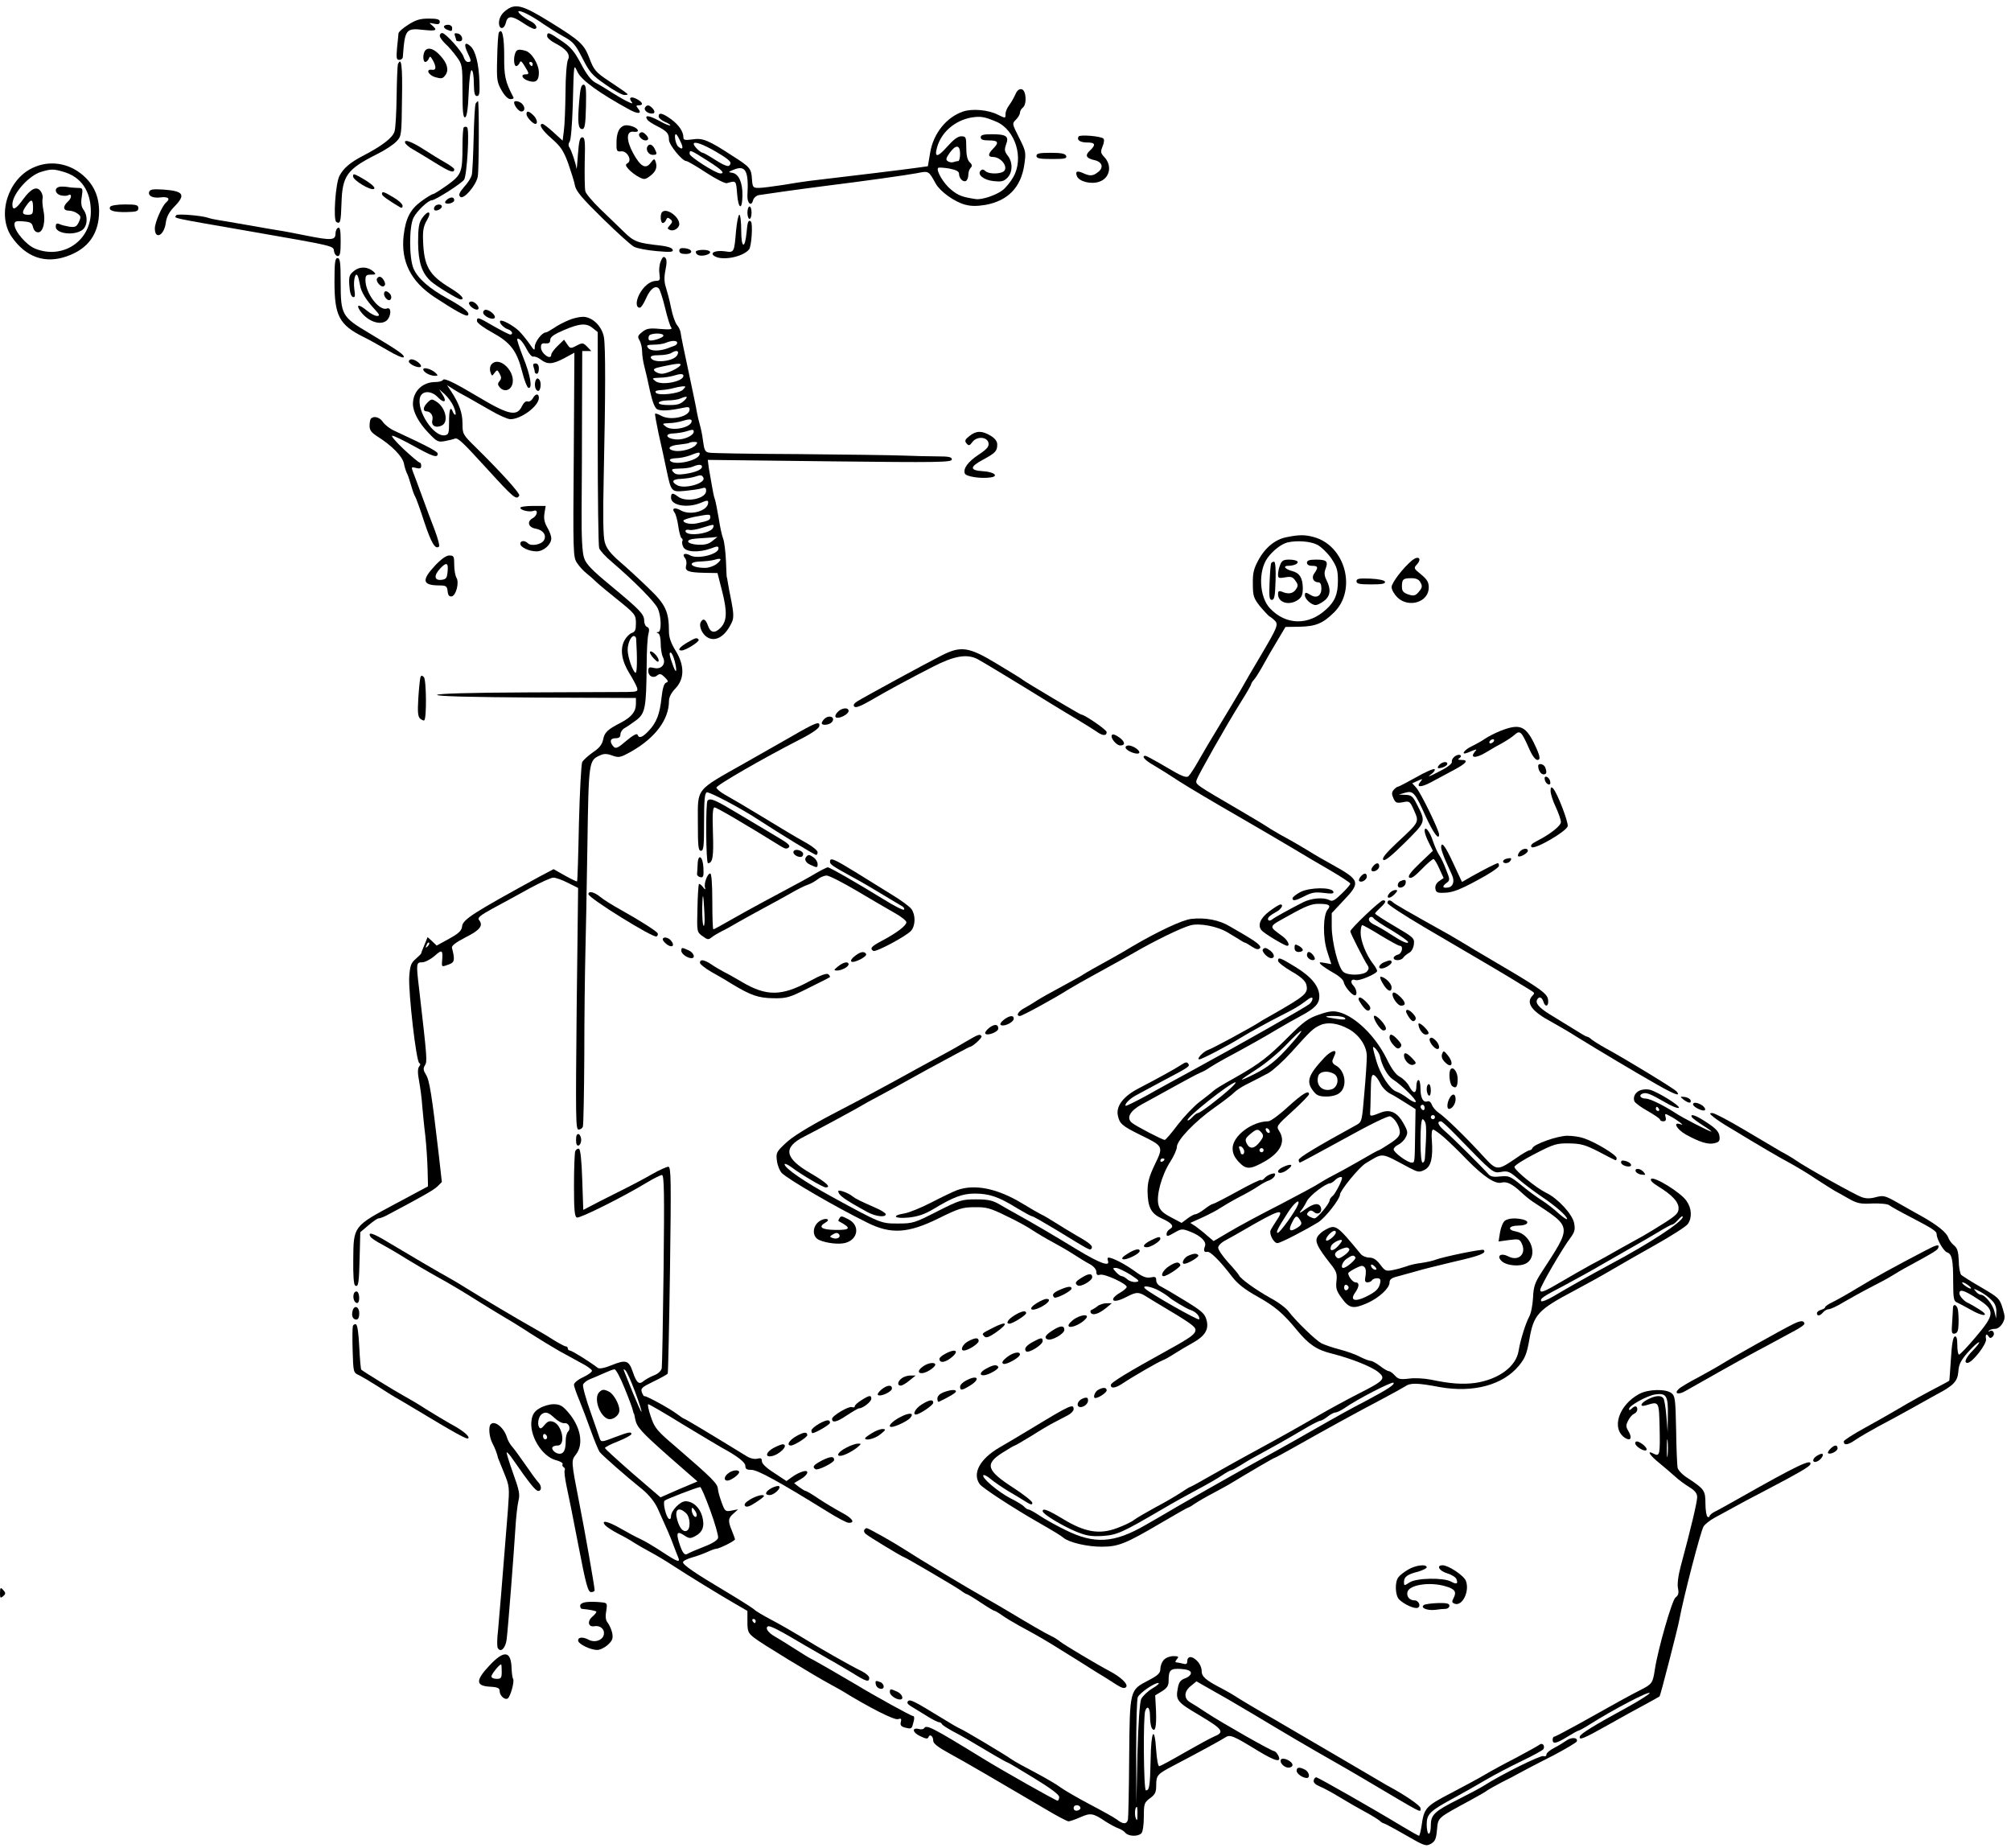 <?xml version="1.0" standalone="no"?>
<!DOCTYPE svg PUBLIC "-//W3C//DTD SVG 20010904//EN"
 "http://www.w3.org/TR/2001/REC-SVG-20010904/DTD/svg10.dtd">
<svg version="1.0" xmlns="http://www.w3.org/2000/svg"
 width="974pt" height="895pt" viewBox="0 0 974 895"
 preserveAspectRatio="xMidYMid meet">
<g transform="translate(0,895) scale(0.1,-0.1)"
fill="#000000" stroke="none">
<path d="M2447 8897 c-18 -14 -28 -33 -30 -52 -3 -38 24 -42 33 -5 8 35 29 35
80 1 25 -17 51 -31 58 -31 19 0 9 23 -14 35 -35 18 -68 44 -63 50 8 7 64 -21
119 -60 25 -17 69 -45 98 -61 48 -26 58 -38 93 -106 34 -67 46 -82 111 -127
39 -28 81 -51 92 -51 21 1 21 1 1 16 -11 8 -45 31 -75 51 -65 43 -74 54 -96
113 -25 65 -44 83 -186 171 -140 87 -173 95 -221 56z"/>
<path d="M1977 8830 c-26 -16 -47 -35 -47 -42 -1 -7 -3 -39 -7 -70 -4 -49 -3
-58 11 -58 9 0 16 6 17 13 10 136 14 142 102 132 60 -6 68 -2 40 22 -16 13
-16 14 10 8 20 -4 27 -2 27 10 0 11 -12 15 -53 15 -42 0 -63 -6 -100 -30z"/>
<path d="M2150 8821 c0 -5 7 -12 16 -15 22 -9 24 -8 24 9 0 8 -9 15 -20 15
-11 0 -20 -4 -20 -9z"/>
<path d="M2416 8792 c-3 -6 -7 -61 -8 -124 -3 -104 -1 -116 21 -155 15 -27 32
-43 43 -43 11 0 17 3 15 8 -40 76 -46 103 -45 202 0 93 -10 138 -26 112z"/>
<path d="M2130 8777 c0 -8 12 -24 26 -38 15 -13 40 -42 55 -63 28 -38 29 -42
29 -168 0 -99 3 -129 13 -126 8 3 14 40 17 119 3 71 9 112 15 109 6 -3 10 -32
10 -65 1 -46 4 -60 15 -60 12 0 14 14 12 70 -3 87 -19 149 -43 171 -27 25 -34
10 -15 -30 20 -42 20 -46 2 -46 -8 0 -16 10 -20 23 -6 26 -88 117 -104 117 -7
0 -12 -6 -12 -13z"/>
<path d="M2204 8775 c3 -9 6 -19 6 -21 0 -2 7 -4 16 -4 22 0 13 34 -10 38 -14
3 -17 0 -12 -13z"/>
<path d="M2650 8775 c0 -8 17 -23 38 -34 55 -28 76 -55 63 -80 -6 -11 -12 -81
-12 -158 -1 -76 -4 -160 -8 -186 l-6 -48 -45 41 c-24 22 -48 40 -52 40 -22 0
-3 -31 45 -72 43 -38 56 -57 79 -119 14 -41 30 -90 33 -109 6 -27 36 -62 134
-158 69 -68 138 -130 152 -137 15 -8 64 -17 109 -21 69 -6 82 -5 78 7 -3 9
-25 16 -59 20 -111 12 -128 18 -178 67 -27 26 -78 76 -115 111 -36 35 -69 74
-71 85 -3 12 -4 75 -3 141 3 101 1 120 -12 120 -12 0 -16 -19 -21 -85 -3 -47
-6 -76 -7 -65 -3 23 -23 84 -35 103 -5 7 -4 18 2 26 6 7 12 81 15 172 6 217 4
205 24 164 19 -39 105 -101 249 -180 44 -24 65 -22 43 5 -10 12 -10 15 4 15
24 0 19 15 -9 30 -30 16 -43 7 -24 -16 13 -16 -49 16 -115 59 -19 12 -47 29
-64 38 -20 11 -43 42 -68 90 -32 60 -49 81 -94 111 -61 42 -70 45 -70 23z"/>
<path d="M2061 8707 c-14 -14 -14 -57 -1 -57 6 0 13 7 17 16 5 14 8 12 19 -7
18 -33 17 -50 -3 -47 -33 5 -19 -26 16 -36 28 -8 36 -7 48 10 18 24 10 57 -23
93 -29 33 -57 44 -73 28z"/>
<path d="M2496 8694 c-10 -25 -7 -64 4 -64 6 0 13 7 17 16 4 12 10 8 24 -16
23 -37 23 -40 4 -40 -24 0 -17 -20 10 -30 38 -14 55 -3 55 38 0 41 -35 98 -65
106 -32 9 -42 7 -49 -10z m84 -54 c0 -5 -2 -10 -4 -10 -3 0 -8 5 -11 10 -3 6
-1 10 4 10 6 0 11 -4 11 -10z"/>
<path d="M1927 8638 c-2 -7 -5 -76 -6 -154 -1 -77 -5 -154 -10 -170 -8 -30
-59 -70 -156 -120 -59 -31 -92 -59 -111 -96 -19 -36 -31 -213 -15 -223 19 -11
22 -2 25 91 4 133 26 164 171 237 39 19 81 47 95 62 25 26 25 30 27 206 3 158
-3 209 -20 167z"/>
<path d="M2805 8457 c-8 -100 -5 -132 15 -132 12 0 16 20 18 108 2 88 0 107
-12 107 -11 0 -16 -20 -21 -83z"/>
<path d="M4918 8493 c-7 -15 -20 -39 -30 -52 -10 -13 -18 -32 -18 -42 0 -23 1
-23 -38 -4 -45 23 -123 30 -167 15 -81 -27 -145 -107 -160 -200 l-11 -65 -50
-7 c-40 -6 -335 -42 -524 -64 -25 -3 -83 -12 -130 -20 -47 -7 -98 -14 -115
-14 -28 0 -30 3 -33 42 -3 52 -9 59 -94 113 -116 76 -145 88 -194 80 -36 -5
-44 -3 -44 9 0 29 -22 61 -60 89 -42 30 -60 34 -60 13 0 -7 14 -19 30 -26 17
-7 29 -15 26 -17 -3 -3 -27 7 -55 23 -49 26 -71 28 -56 5 3 -6 25 -21 48 -32
48 -25 57 -35 57 -66 0 -24 64 -103 84 -103 6 0 49 -25 96 -56 46 -30 91 -53
100 -51 46 13 45 14 50 -51 6 -76 25 -83 26 -9 1 63 -18 104 -48 110 -22 3
-22 4 5 15 58 24 74 -5 67 -124 -2 -38 19 -56 27 -25 3 12 15 23 27 26 23 4
207 30 326 45 201 25 390 52 439 61 60 12 58 13 93 -50 21 -38 90 -88 142
-102 30 -8 57 -8 100 -1 108 20 171 85 187 194 9 61 8 65 -25 131 -34 68 -35
68 -15 88 10 10 19 25 19 33 0 7 6 19 14 25 21 17 16 85 -6 89 -12 2 -22 -6
-30 -25z m-91 -133 c91 -40 133 -176 81 -267 -13 -23 -36 -52 -52 -64 -31 -24
-101 -48 -131 -43 -65 10 -84 17 -119 46 -36 29 -74 94 -62 105 3 3 27 1 53
-3 35 -7 48 -14 48 -26 0 -22 20 -42 34 -34 6 4 11 17 11 30 0 12 5 27 11 33
9 9 8 16 -5 28 -11 11 -16 34 -16 71 0 50 -2 54 -24 54 -17 0 -38 -16 -69 -51
-47 -53 -63 -53 -48 -1 21 73 87 129 166 143 45 7 63 4 122 -21z m-1533 -92
c18 -35 14 -47 -9 -28 -13 11 -22 60 -11 60 3 0 12 -14 20 -32z m176 -54 c67
-40 77 -51 62 -66 -6 -6 -29 3 -65 26 -31 20 -59 36 -63 36 -11 0 -44 32 -44
43 0 15 45 -1 110 -39z m1180 -9 c0 -19 -4 -35 -9 -35 -5 0 -15 -2 -23 -5 -7
-3 -19 -1 -27 4 -11 7 -10 14 8 40 30 42 51 41 51 -4z m-1225 -32 c71 -45 89
-63 64 -63 -22 0 -149 81 -149 95 0 21 3 20 85 -32z"/>
<path d="M4750 8285 c0 -11 11 -15 40 -15 45 0 50 -10 20 -40 -25 -25 -26 -40
-2 -40 46 0 83 -60 46 -74 -26 -10 -69 -7 -82 6 -8 8 -15 9 -22 2 -19 -19 14
-46 62 -51 37 -4 49 -2 67 16 26 26 27 75 2 107 -16 21 -17 29 -8 55 15 39 1
49 -70 49 -41 0 -53 -4 -53 -15z"/>
<path d="M2304 8449 c-4 -7 -8 -82 -10 -168 -2 -86 -6 -166 -9 -178 -3 -13
-19 -39 -37 -58 -24 -28 -28 -39 -19 -48 16 -16 77 55 85 98 6 32 7 365 1 365
-2 0 -7 -5 -11 -11z"/>
<path d="M2490 8454 c0 -16 23 -44 35 -44 18 0 20 21 3 38 -12 12 -38 17 -38
6z"/>
<path d="M3124 8429 c-7 -12 12 -29 34 -29 15 0 16 12 0 28 -15 15 -25 15 -34
1z"/>
<path d="M2550 8397 c0 -14 31 -47 43 -47 14 0 7 27 -11 43 -22 21 -32 21 -32
4z"/>
<path d="M3003 8328 c-10 -12 -17 -36 -17 -66 -1 -43 1 -47 22 -45 29 4 55
-43 32 -57 -12 -7 -11 -12 5 -30 11 -12 33 -29 49 -37 26 -14 31 -13 55 5 28
21 36 43 26 70 -5 15 -8 14 -24 -7 -24 -32 -49 -18 -85 48 -34 63 -33 108 3
103 36 -5 21 21 -17 29 -24 5 -35 2 -49 -13z"/>
<path d="M2246 8333 c-3 -3 -6 -43 -6 -88 0 -129 -4 -141 -73 -191 -34 -24
-65 -44 -70 -44 -5 0 -31 -16 -57 -35 -53 -39 -75 -82 -85 -165 -14 -126 34
-222 148 -298 102 -67 156 -97 163 -89 12 12 -17 36 -94 79 -92 50 -148 99
-169 147 -22 51 -22 205 0 247 16 32 71 84 88 84 17 0 145 82 157 100 14 23
27 246 14 254 -5 3 -12 3 -16 -1z"/>
<path d="M3097 8303 c-9 -9 12 -33 29 -33 17 0 18 12 2 28 -14 14 -22 15 -31
5z"/>
<path d="M5224 8289 c-10 -17 7 -29 42 -29 39 0 43 -11 13 -39 -25 -23 -19
-37 20 -46 39 -8 48 -35 21 -57 -26 -21 -40 -22 -75 -6 -29 13 -38 8 -29 -15
10 -26 68 -41 108 -27 51 17 64 77 25 119 -19 20 -19 26 -9 52 8 18 9 34 4 38
-13 12 -114 20 -120 10z"/>
<path d="M1962 8259 c2 -7 18 -21 34 -30 16 -9 66 -39 111 -67 74 -46 93 -52
93 -31 0 4 -21 19 -47 34 -27 15 -70 42 -98 60 -60 39 -99 53 -93 34z"/>
<path d="M3136 8241 c-10 -16 5 -41 25 -41 22 0 23 4 9 31 -11 20 -25 25 -34
10z"/>
<path d="M5020 8195 c0 -12 15 -15 75 -15 62 0 73 2 69 15 -5 11 -23 15 -75
15 -55 0 -69 -3 -69 -15z"/>
<path d="M158 8137 c-121 -57 -173 -228 -102 -333 68 -99 162 -133 268 -95
104 36 156 110 156 219 -1 73 -26 128 -79 174 -70 60 -163 73 -243 35z m146
-18 c88 -24 136 -93 136 -194 0 -142 -136 -233 -270 -179 -42 17 -100 84 -100
117 0 15 7 18 42 15 36 -3 43 -7 48 -28 4 -16 13 -25 25 -25 24 0 37 54 25
108 -4 21 -6 45 -4 55 3 9 -1 25 -9 36 -19 26 -46 14 -85 -39 -35 -49 -52 -57
-52 -25 0 51 80 141 140 158 47 14 59 14 104 1z m-144 -174 c0 -31 -3 -35 -25
-35 -29 0 -31 12 -7 45 24 34 32 31 32 -10z"/>
<path d="M283 8044 c-22 -9 -14 -33 11 -40 14 -3 29 -3 35 0 19 12 20 -12 1
-29 -27 -24 -25 -45 3 -45 13 0 32 -6 42 -14 17 -12 18 -17 7 -41 -11 -23 -17
-26 -45 -23 -17 3 -40 8 -49 13 -14 5 -18 2 -18 -13 0 -33 87 -45 128 -16 26
18 29 68 6 99 -10 14 -13 32 -8 62 6 41 5 43 -19 43 -13 0 -37 2 -53 5 -16 2
-35 2 -41 -1z"/>
<path d="M1710 8096 c0 -19 85 -70 101 -61 11 7 -17 30 -73 61 -25 13 -28 13
-28 0z"/>
<path d="M723 8022 c-8 -20 17 -33 54 -28 37 5 50 -6 28 -24 -20 -17 -55 -97
-55 -126 0 -57 45 -35 53 27 4 30 16 52 41 78 57 58 46 76 -53 83 -48 3 -64 1
-68 -10z"/>
<path d="M1850 8010 c0 -8 28 -28 88 -64 7 -4 12 -2 12 7 0 9 -20 27 -44 41
-49 29 -56 31 -56 16z"/>
<path d="M2167 7985 c-10 -7 -14 -16 -9 -19 12 -7 42 3 42 14 0 16 -15 18 -33
5z"/>
<path d="M534 7949 c-11 -18 15 -27 78 -26 49 1 58 4 58 19 0 15 -9 18 -64 18
-37 0 -68 -5 -72 -11z"/>
<path d="M2105 7949 c-4 -6 -4 -13 -1 -16 8 -8 36 5 36 17 0 13 -27 13 -35 -1z"/>
<path d="M3620 7920 c0 -16 5 -30 10 -30 6 0 10 14 10 30 0 17 -4 30 -10 30
-5 0 -10 -13 -10 -30z"/>
<path d="M3207 7923 c-11 -10 -8 -53 3 -53 6 0 13 7 16 15 5 12 9 13 20 4 12
-10 12 -14 -1 -29 -14 -16 -14 -18 1 -24 18 -7 44 10 44 29 0 36 -62 80 -83
58z"/>
<path d="M854 7908 c-10 -16 -42 -9 361 -79 413 -72 399 -69 403 -96 2 -13 10
-23 18 -23 11 0 14 16 14 71 0 52 -3 70 -12 66 -7 -2 -13 -15 -13 -28 0 -33
-21 -34 -141 -10 -54 11 -117 23 -139 26 -22 3 -87 15 -145 25 -58 10 -121 21
-141 24 -20 3 -42 8 -50 11 -30 11 -150 21 -155 13z"/>
<path d="M2044 7893 c-15 -22 -19 -46 -19 -118 1 -95 18 -148 63 -188 24 -22
131 -87 143 -87 23 0 4 22 -48 54 -106 64 -130 107 -134 233 -2 47 3 70 19 97
26 44 5 51 -24 9z"/>
<path d="M3565 7833 c-9 -107 -9 -107 -54 -100 -46 6 -75 -7 -51 -23 37 -24
137 -5 168 32 12 15 19 124 9 135 -12 11 -17 -2 -21 -52 -8 -84 -26 -78 -26 8
0 42 -4 77 -9 77 -5 0 -12 -35 -16 -77z"/>
<path d="M3290 7736 c0 -11 10 -16 31 -16 38 0 35 24 -4 28 -19 2 -27 -1 -27
-12z"/>
<path d="M3370 7731 c0 -16 20 -23 46 -17 36 9 29 26 -11 26 -19 0 -35 -4 -35
-9z"/>
<path d="M3200 7684 c-7 -16 -9 -44 -6 -61 4 -29 2 -33 -17 -33 -29 -1 -61
-27 -82 -68 -16 -34 -15 -62 4 -62 6 0 19 20 30 45 20 46 45 65 62 48 5 -5 19
-47 30 -93 11 -46 24 -89 30 -96 7 -9 -5 -11 -53 -7 -53 5 -67 2 -88 -15 -22
-18 -23 -23 -12 -41 6 -11 12 -35 12 -53 0 -18 5 -51 11 -73 6 -22 18 -75 27
-118 12 -53 23 -82 35 -89 18 -9 59 -7 125 7 26 6 32 4 32 -8 0 -34 -89 -55
-134 -32 -16 9 -31 14 -33 12 -2 -2 6 -46 17 -98 12 -52 29 -130 38 -174 23
-108 23 -108 91 -102 31 3 66 8 79 12 18 6 22 3 22 -12 0 -38 -96 -58 -136
-28 -26 20 -34 19 -34 -5 0 -38 79 -52 144 -25 30 13 36 13 36 2 0 -41 -85
-65 -132 -39 -29 17 -47 11 -31 -10 6 -7 14 -37 18 -65 4 -29 11 -56 16 -59 5
-3 7 -9 4 -14 -3 -5 -1 -19 5 -30 13 -24 74 -27 133 -6 31 12 37 12 37 0 0
-28 -100 -53 -136 -34 -27 15 -43 7 -26 -13 6 -7 9 -23 5 -35 -7 -28 10 -34
90 -36 l62 -1 23 -90 c25 -99 23 -144 -9 -176 -27 -27 -48 -24 -60 11 -11 31
-23 38 -34 19 -12 -18 4 -58 29 -74 41 -27 91 4 122 75 8 18 7 43 -3 95 -8 39
-16 81 -18 95 -2 14 -4 25 -5 25 -1 0 -2 36 -4 80 -2 44 -8 91 -13 105 -6 14
-16 59 -22 100 -7 41 -15 82 -18 90 -3 8 -7 24 -9 35 -2 11 -6 34 -9 50 -3 17
-8 47 -12 69 l-5 39 591 -7 c525 -6 591 -5 591 9 0 12 -14 15 -72 15 -40 0
-116 2 -168 4 -52 2 -279 5 -503 7 -225 1 -419 4 -432 7 -20 3 -24 12 -30 56
-3 28 -11 65 -16 81 -5 17 -11 44 -14 60 -2 17 -21 104 -40 195 -20 91 -37
175 -38 186 -1 12 -9 30 -18 40 -9 11 -22 48 -29 84 -7 36 -19 80 -25 99 -8
24 -9 49 -2 83 7 35 7 52 -1 60 -8 8 -14 3 -22 -18z m13 -360 c-2 -11 -61 -29
-69 -21 -4 3 -4 12 -1 20 6 15 73 16 70 1z m67 -34 c0 -6 -7 -13 -15 -15 -8
-3 -23 -8 -32 -12 -39 -14 -80 -14 -93 1 -11 14 -8 16 26 17 22 0 48 4 59 9
28 12 55 12 55 0z m0 -60 c-17 -31 -118 -41 -128 -12 -2 8 10 12 40 12 24 0
50 5 58 10 27 17 42 12 30 -10z m15 -49 c-9 -15 -66 -41 -90 -41 -11 0 -27 6
-34 13 -10 10 -2 14 41 23 69 15 91 16 83 5z m15 -51 c0 -28 -106 -48 -135
-26 -19 15 -18 15 20 17 22 0 51 5 65 9 35 11 50 11 50 0z m-2 -67 c-20 -20
-122 -31 -132 -14 -5 7 4 11 26 12 18 1 44 5 58 9 14 4 34 8 45 9 18 1 18 0 3
-16z m7 -52 c-21 -20 -37 -24 -92 -22 -49 2 -40 21 10 22 23 0 51 4 62 9 33
14 40 11 20 -9z m35 -100 c0 -31 -94 -51 -125 -27 -19 15 -19 15 15 17 19 0
46 5 60 9 35 11 50 12 50 1z m10 -51 c0 -20 -49 -41 -86 -38 -48 4 -58 28 -12
29 18 1 44 5 58 9 35 11 40 11 40 0z m10 -65 c-16 -19 -71 -34 -104 -28 -40 8
-26 26 24 30 25 3 47 6 49 9 2 2 13 4 24 4 16 0 17 -3 7 -15z m18 -47 c-11
-31 -127 -54 -143 -28 -4 6 8 10 27 11 18 0 49 6 68 13 46 18 52 18 48 4z m12
-58 c0 -14 -30 -27 -81 -35 -35 -5 -48 -3 -58 9 -12 14 -8 16 30 17 24 0 53 4
64 9 27 12 45 12 45 0z m6 -52 c17 -27 -88 -58 -126 -38 -31 17 -23 30 18 31
20 1 48 5 62 9 36 11 38 11 46 -2z m34 -192 c0 -14 -7 -18 -63 -30 -30 -7 -67
0 -67 13 0 4 24 12 53 18 75 14 77 14 77 -1z m14 -51 c-12 -31 -134 -45 -134
-16 0 5 8 7 18 5 9 -3 37 2 62 10 59 18 60 19 54 1z m-4 -65 c-18 -15 -37 -19
-69 -18 -59 4 -66 26 -9 30 24 2 57 4 73 5 l30 3 -25 -20z m21 -111 c-13 -10
-38 -19 -56 -19 -71 0 -92 29 -22 31 23 1 53 4 67 8 35 11 39 3 11 -20z"/>
<path d="M1620 7585 c0 -164 23 -208 139 -266 25 -12 79 -42 118 -65 40 -24
75 -39 78 -34 6 10 -22 30 -169 118 -130 77 -136 88 -136 244 0 98 -3 118 -15
118 -12 0 -15 -19 -15 -115z"/>
<path d="M1716 7639 c-24 -19 -27 -27 -24 -72 2 -32 8 -52 17 -55 11 -4 12 5
7 39 -6 45 7 89 18 59 3 -8 7 -27 10 -42 5 -32 30 -72 70 -115 25 -27 27 -33
12 -33 -10 0 -31 11 -48 25 -37 31 -55 33 -36 3 35 -53 99 -77 131 -50 22 20
24 67 1 58 -37 -14 -104 74 -104 137 0 23 4 27 27 27 24 0 25 2 13 14 -28 25
-66 27 -94 5z"/>
<path d="M1826 7601 c-8 -13 20 -45 33 -37 8 5 8 13 1 27 -11 20 -25 25 -34
10z"/>
<path d="M1860 7526 c0 -7 6 -19 14 -25 18 -15 30 11 13 28 -15 15 -27 14 -27
-3z"/>
<path d="M2272 7478 c6 -16 36 -34 44 -25 9 9 -15 37 -33 37 -8 0 -13 -5 -11
-12z"/>
<path d="M2340 7437 c0 -18 47 -40 56 -26 7 11 -23 38 -43 39 -7 0 -13 -6 -13
-13z"/>
<path d="M2758 7401 c-25 -10 -60 -28 -76 -40 -17 -11 -34 -21 -39 -21 -18 0
-53 -46 -53 -70 0 -20 -3 -18 -26 16 -15 21 -38 49 -51 62 -29 27 -83 56 -90
48 -8 -8 16 -34 38 -41 19 -6 27 -25 10 -25 -5 0 -40 18 -79 40 -77 45 -82 46
-82 25 0 -8 33 -33 74 -55 89 -49 119 -88 145 -190 10 -41 24 -76 30 -78 21
-7 11 59 -24 145 -19 48 -32 89 -30 91 8 8 26 -11 46 -49 11 -22 25 -38 32
-36 7 2 23 -4 36 -14 32 -25 57 -24 115 7 l48 26 -3 -494 c-4 -475 -3 -495 15
-523 11 -17 31 -39 45 -50 14 -11 37 -31 51 -45 15 -14 55 -47 90 -75 97 -78
100 -81 100 -124 0 -31 -4 -41 -20 -46 -11 -4 -27 -20 -36 -37 -22 -42 -13
-98 24 -158 17 -27 33 -58 37 -69 6 -19 2 -21 -47 -22 -29 0 -248 -1 -486 -2
-278 -1 -433 -6 -435 -12 -1 -7 165 -11 481 -13 l482 -2 0 -28 c0 -38 -21 -64
-72 -91 -66 -34 -80 -47 -87 -83 -5 -24 -19 -41 -49 -61 -23 -16 -46 -37 -52
-47 -5 -10 -12 -143 -16 -296 -3 -154 -7 -280 -9 -282 -2 -2 -28 11 -59 28
l-55 31 -68 -36 c-320 -175 -371 -207 -375 -241 -2 -21 -16 -34 -63 -60 l-60
-33 -22 21 -22 20 -15 -37 c-9 -21 -16 -39 -16 -42 0 -2 -12 -14 -27 -27 -23
-20 -27 -33 -31 -87 -4 -78 34 -413 49 -417 6 -3 6 -8 -1 -17 -7 -9 -8 -30 0
-71 6 -33 13 -86 15 -119 3 -33 9 -98 15 -145 5 -47 10 -121 11 -165 l2 -80
-159 -85 c-202 -108 -202 -107 -203 -269 -1 -73 2 -122 9 -126 16 -10 19 10
22 139 l3 119 39 33 c22 19 44 34 50 34 6 0 22 6 36 13 185 98 228 123 248
141 l22 22 -15 134 c-33 284 -45 361 -62 386 -13 21 -14 30 -5 45 12 19 11 31
-28 370 -15 125 -14 129 15 129 13 0 40 14 60 31 37 33 41 30 36 -28 -2 -26
-1 -26 34 -13 27 10 29 22 14 80 -3 10 18 26 66 51 70 35 87 57 65 84 -9 10 5
22 67 56 43 23 122 66 176 96 53 29 106 53 117 53 12 0 43 -11 70 -25 l50 -25
-7 -585 c-5 -525 -5 -585 9 -585 9 0 18 6 21 14 3 8 6 164 7 348 0 183 3 401
5 483 2 83 7 321 10 530 6 410 7 413 61 437 19 9 33 9 60 -1 32 -11 38 -10 92
20 116 66 182 155 182 244 0 19 11 40 32 62 44 46 44 112 -1 184 -21 34 -31
63 -31 89 0 98 -16 133 -98 211 -42 41 -105 99 -140 129 -47 41 -65 65 -73 95
-8 27 -9 130 -5 315 9 408 9 630 1 677 -9 49 -47 90 -90 98 -17 3 -50 -3 -77
-14z m113 -40 l24 -19 0 -514 c0 -282 3 -522 7 -533 5 -12 31 -41 60 -65 112
-96 211 -196 224 -227 18 -41 18 -113 2 -114 -10 0 -10 -2 0 -6 7 -3 12 -23
12 -49 0 -25 5 -54 10 -65 18 -32 -5 -62 -41 -54 -25 6 -29 4 -29 -15 0 -25
25 -37 44 -20 12 9 19 7 36 -10 17 -17 18 -22 6 -26 -10 -4 -17 -28 -22 -72
-8 -80 -25 -123 -63 -162 -30 -32 -47 -37 -53 -18 -3 8 -23 -3 -54 -29 -38
-33 -51 -40 -61 -30 -22 23 -19 42 7 42 18 0 25 5 25 19 0 10 9 24 20 30 11 6
36 23 56 38 44 33 49 60 51 263 0 72 4 142 9 157 5 19 3 28 -7 32 -8 3 -14 17
-14 30 0 32 -20 52 -162 170 -90 74 -120 105 -129 134 -9 26 -13 97 -12 237 1
110 2 327 2 483 l1 282 22 0 22 0 -20 21 c-20 20 -23 20 -52 5 -28 -15 -31
-14 -45 7 l-15 22 -31 -30 c-17 -16 -31 -36 -31 -42 0 -31 -50 5 -50 35 0 17
5 21 22 19 16 -1 23 3 23 17 0 14 18 27 65 47 77 33 110 36 141 10z m210
-1503 c6 -96 5 -168 -3 -166 -13 5 -38 76 -38 111 0 32 16 67 30 67 6 0 10 -6
11 -12z m187 -110 c12 -47 8 -64 -6 -27 -19 51 -23 69 -14 69 5 0 14 -19 20
-42z m-1197 -1381 c-10 -9 -11 -8 -5 6 3 10 9 15 12 12 3 -3 0 -11 -7 -18z"/>
<path d="M3148 5793 c-2 -4 6 -19 19 -32 16 -17 23 -20 23 -9 0 18 -36 53 -42
41z"/>
<path d="M1980 7200 c0 -14 48 -35 58 -26 8 9 -26 36 -45 36 -7 0 -13 -5 -13
-10z"/>
<path d="M2380 7185 c-7 -8 -9 -23 -5 -36 7 -21 8 -22 20 -5 13 17 14 16 25
-4 9 -16 9 -25 -1 -36 -9 -11 -9 -17 1 -29 19 -23 49 -18 60 10 23 61 -61 146
-100 100z"/>
<path d="M2584 7174 c3 -9 6 -20 6 -25 0 -5 5 -9 10 -9 6 0 10 11 10 25 0 16
-6 25 -16 25 -11 0 -14 -5 -10 -16z"/>
<path d="M2050 7161 c0 -13 33 -31 56 -31 16 0 16 2 4 14 -20 19 -60 30 -60
17z"/>
<path d="M2145 7110 c-3 -6 -20 -10 -36 -10 -63 0 -109 -45 -109 -106 0 -39
29 -93 77 -142 39 -41 45 -44 78 -38 20 4 42 9 48 12 15 5 37 -16 152 -142
134 -147 146 -157 160 -134 6 9 -88 113 -212 235 -61 60 -63 63 -63 114 0 51
-15 94 -55 156 l-20 30 28 -18 c15 -10 47 -28 70 -40 23 -13 74 -42 114 -65
39 -23 82 -42 95 -42 52 0 137 63 138 103 0 23 -17 22 -30 -3 -6 -10 -17 -17
-24 -14 -9 3 -19 -5 -28 -23 -24 -51 -64 -43 -208 43 -121 72 -168 95 -175 84z
m52 -129 c8 -18 12 -36 9 -39 -3 -2 -8 3 -12 12 -12 32 -19 15 -19 -46 0 -57
-2 -63 -21 -66 -54 -8 -136 118 -120 182 9 35 55 36 87 2 30 -31 45 -22 23 12
l-17 27 28 -25 c15 -14 34 -40 42 -59z"/>
<path d="M2070 7000 c-21 -21 -23 -41 -5 -42 20 0 35 -21 29 -43 -7 -27 18
-40 47 -25 33 18 17 86 -27 115 -22 14 -25 14 -44 -5z"/>
<path d="M2594 7107 c-7 -20 -2 -47 11 -50 14 -3 19 43 6 56 -7 7 -12 6 -17
-6z"/>
<path d="M1797 6923 c-4 -3 -7 -19 -7 -35 0 -22 9 -33 40 -53 68 -43 118 -94
126 -128 3 -17 10 -38 14 -47 5 -8 14 -35 21 -60 7 -25 16 -50 20 -55 4 -6 24
-61 44 -123 34 -102 54 -136 72 -118 3 3 -6 38 -21 78 -16 40 -43 114 -61 163
-18 50 -38 102 -44 118 -10 26 -9 27 14 21 19 -5 25 -2 25 10 0 9 -3 16 -7 16
-5 0 -39 29 -78 65 -38 36 -63 65 -55 65 8 0 55 -23 104 -50 92 -51 116 -59
116 -37 0 10 -42 33 -212 112 -20 9 -44 28 -53 41 -15 23 -44 32 -58 17z"/>
<path d="M4696 6839 c-22 -17 -25 -24 -15 -36 11 -13 15 -12 29 7 22 29 74 25
78 -7 2 -16 -9 -29 -47 -54 -53 -35 -77 -68 -68 -92 6 -15 77 -26 125 -19 42
6 16 27 -36 30 -67 4 -67 21 1 57 59 32 67 41 67 73 0 15 -11 29 -32 42 -42
25 -69 25 -102 -1z"/>
<path d="M2520 6491 c0 -12 45 -22 64 -15 24 9 20 -23 -5 -36 -28 -16 -20 -44
15 -50 37 -6 55 -33 40 -57 -13 -21 -62 -29 -77 -14 -15 15 -37 14 -37 -2 0
-17 42 -37 79 -37 34 0 71 33 71 63 0 12 -9 36 -20 54 -13 23 -17 42 -13 67
l6 36 -62 0 c-33 0 -61 -4 -61 -9z"/>
<path d="M6233 6349 c-56 -10 -106 -51 -139 -113 -22 -41 -27 -62 -26 -114 0
-57 4 -69 33 -106 18 -22 39 -44 45 -49 7 -4 20 -14 28 -22 19 -19 13 -33 -68
-170 -33 -55 -77 -131 -99 -170 -23 -38 -68 -115 -102 -170 -34 -55 -78 -130
-99 -167 -20 -36 -43 -71 -50 -77 -11 -9 -35 1 -107 44 -51 30 -97 55 -101 55
-22 0 -3 -22 40 -46 26 -15 83 -51 127 -80 44 -28 170 -103 280 -166 110 -64
234 -136 275 -161 41 -25 119 -71 173 -102 53 -31 97 -60 97 -64 0 -5 -19 -27
-42 -49 -33 -32 -45 -39 -59 -31 -28 15 -87 10 -127 -10 -63 -32 -136 -72
-150 -83 -16 -14 -29 -1 -15 13 6 6 21 16 34 23 24 12 38 36 21 36 -6 0 -30
-15 -54 -33 -45 -34 -58 -68 -38 -92 12 -15 112 -75 124 -75 16 0 3 27 -21 45
-71 53 -74 44 34 104 77 43 107 55 141 54 49 0 60 -7 42 -28 -22 -27 -24 -134
-2 -202 l20 -62 -32 6 c-26 5 -29 3 -18 -8 7 -7 34 -25 60 -40 26 -14 49 -34
50 -45 4 -21 40 -64 54 -64 13 0 9 30 -7 47 -17 17 -11 35 10 27 16 -7 105 31
105 44 0 5 -9 21 -20 35 -32 41 -60 109 -60 150 0 20 4 37 8 37 4 0 44 -22 89
-50 45 -27 86 -50 92 -50 20 0 12 -38 -9 -43 -11 -3 -20 -10 -20 -16 0 -15 37
-14 47 2 4 6 17 17 28 23 12 6 21 24 23 42 3 29 -2 33 -92 86 -53 31 -96 59
-96 62 0 3 11 15 25 28 28 26 31 36 13 36 -13 0 -158 -138 -158 -150 0 -9 67
-140 82 -162 9 -13 9 -20 -1 -32 -16 -19 -90 -22 -114 -3 -24 17 -57 145 -57
221 l0 64 58 62 c83 87 79 98 -54 172 -30 16 -87 49 -127 74 -40 24 -83 49
-97 56 -14 7 -47 26 -75 43 -27 18 -90 56 -140 85 -231 135 -226 131 -219 154
9 26 143 263 212 373 29 46 52 86 52 90 0 3 6 14 14 22 8 9 28 41 45 72 17 31
48 85 69 119 l38 64 70 1 c77 2 111 16 165 69 112 110 55 323 -97 365 -44 12
-71 12 -131 0z m147 -37 c19 -10 50 -40 68 -66 27 -41 32 -57 32 -108 0 -65
-14 -100 -57 -139 -85 -79 -195 -77 -272 5 -52 55 -58 180 -12 244 25 35 66
67 96 75 46 11 112 6 145 -11z m274 -1810 c3 -5 41 -31 86 -57 44 -27 80 -52
80 -57 0 -11 -30 2 -85 38 -27 18 -62 38 -77 45 -16 7 -28 18 -28 26 0 14 16
18 24 5z"/>
<path d="M6200 6214 c-6 -14 -10 -35 -10 -46 0 -18 4 -19 34 -14 28 5 37 3 50
-16 14 -19 14 -25 2 -43 -14 -20 -37 -24 -68 -10 -14 5 -18 2 -18 -12 0 -42
55 -58 98 -27 17 12 22 25 22 57 -1 49 -16 73 -53 82 -33 9 -45 25 -18 25 28
0 52 11 45 21 -3 5 -21 9 -40 9 -28 0 -36 -5 -44 -26z"/>
<path d="M6330 6225 c0 -9 9 -15 25 -15 29 0 31 -8 11 -36 -16 -21 -5 -44 20
-44 9 0 14 -11 14 -30 0 -35 -23 -49 -51 -32 -24 15 -29 15 -29 -1 0 -18 32
-47 52 -47 8 0 27 9 42 21 30 23 33 56 11 99 -11 22 -12 36 -5 55 14 37 6 45
-46 45 -32 0 -44 -4 -44 -15z"/>
<path d="M6157 6223 c-3 -5 -6 -46 -8 -93 -3 -71 -1 -85 11 -85 12 0 16 18 18
93 2 55 -1 92 -7 92 -5 0 -12 -3 -14 -7z"/>
<path d="M2106 6210 c-65 -70 -60 -94 19 -95 36 0 40 -3 43 -28 2 -20 8 -27
20 -25 21 4 37 67 23 90 -6 10 -11 38 -11 63 0 41 -2 45 -24 45 -15 0 -39 -17
-70 -50z m62 -27 c-3 -33 -7 -38 -30 -41 -35 -4 -38 21 -6 55 30 32 40 29 36
-14z"/>
<path d="M6840 6237 c-43 -35 -100 -109 -100 -130 0 -13 13 -35 28 -50 55 -53
152 -23 152 48 0 26 -8 39 -37 63 -36 29 -37 31 -20 49 25 28 7 44 -23 20z
m40 -108 c9 -15 8 -24 -2 -37 -21 -28 -29 -30 -59 -20 -22 8 -29 16 -29 37 0
36 6 41 46 41 23 0 37 -6 44 -21z"/>
<path d="M6570 6135 c0 -12 14 -15 71 -15 52 0 70 3 67 13 -3 7 -29 13 -71 15
-55 2 -67 0 -67 -13z"/>
<path d="M3328 5838 c-37 -22 -49 -38 -27 -38 20 0 88 43 83 52 -8 12 -15 10
-56 -14z"/>
<path d="M4557 5774 c-75 -38 -373 -200 -406 -221 -15 -10 -20 -18 -13 -25 7
-7 32 3 79 30 84 49 180 101 301 163 103 53 165 64 217 37 26 -14 167 -99 358
-217 32 -20 89 -54 126 -76 36 -22 78 -48 91 -57 30 -22 50 -23 50 -3 0 11
-108 85 -124 85 -5 0 -269 157 -281 167 -5 5 -61 39 -124 77 -140 85 -177 90
-274 40z"/>
<path d="M2036 5669 c-2 -8 -7 -53 -10 -101 -4 -69 -2 -89 10 -99 8 -6 17 -10
19 -7 12 11 10 197 -2 209 -10 10 -13 9 -17 -2z"/>
<path d="M4056 5501 c-10 -11 -13 -21 -7 -25 14 -9 61 15 61 31 0 19 -34 16
-54 -6z"/>
<path d="M3992 5468 c-7 -7 -12 -16 -12 -20 0 -13 37 -9 49 5 20 24 -14 38
-37 15z"/>
<path d="M3829 5381 c-64 -36 -163 -93 -220 -125 -244 -138 -229 -119 -229
-288 0 -116 2 -138 15 -138 13 0 15 22 15 139 0 104 3 140 13 144 12 4 170
-79 257 -137 103 -67 265 -166 273 -166 4 0 7 6 7 13 0 8 -23 27 -51 43 -64
36 -91 52 -234 139 -64 39 -136 81 -161 95 -24 13 -44 30 -44 36 0 12 232 145
400 231 58 29 96 55 98 66 5 27 -15 20 -139 -52z"/>
<path d="M7268 5411 c-25 -10 -59 -27 -75 -38 -15 -11 -45 -27 -65 -37 -37
-17 -55 -45 -20 -31 49 20 48 20 34 3 -24 -30 7 -31 56 -1 26 16 63 37 82 47
19 11 44 27 56 38 26 23 33 16 69 -65 15 -35 31 -57 41 -57 18 0 13 21 -18 85
-41 81 -70 91 -160 56z m-33 -51 c-3 -5 -11 -10 -16 -10 -6 0 -7 5 -4 10 3 6
11 10 16 10 6 0 7 -4 4 -10z"/>
<path d="M5385 5390 c-8 -13 22 -50 41 -50 26 0 23 19 -5 39 -20 14 -32 18
-36 11z"/>
<path d="M5452 5328 c6 -16 55 -34 65 -25 9 10 -27 36 -50 37 -11 0 -17 -5
-15 -12z"/>
<path d="M7046 5287 c-10 -7 -16 -19 -14 -26 2 -8 -20 -26 -52 -42 -60 -32
-74 -36 -44 -15 10 8 16 18 12 21 -4 4 -44 -13 -89 -39 -45 -25 -85 -46 -89
-46 -4 0 -13 -7 -20 -15 -10 -12 -10 -21 -1 -41 10 -22 15 -24 45 -19 33 7 35
5 55 -40 25 -57 26 -55 -83 -156 -54 -51 -74 -75 -66 -83 7 -7 38 18 104 83
104 104 103 99 57 189 -18 36 -26 42 -54 43 l-32 1 30 9 c39 11 48 2 99 -112
38 -83 66 -121 66 -90 0 20 -90 205 -111 227 l-19 21 27 12 c24 11 25 10 13
-4 -24 -29 1 -30 53 -2 29 16 78 42 110 59 60 32 72 48 35 48 -17 0 -19 3 -9
9 7 5 9 11 4 14 -6 4 -18 1 -27 -6z"/>
<path d="M6970 5245 c-8 -9 -8 -15 -2 -15 18 0 42 12 42 21 0 14 -26 10 -40
-6z"/>
<path d="M7450 5241 c0 -21 13 -41 26 -41 15 0 17 10 8 34 -7 17 -34 22 -34 7z"/>
<path d="M7482 5174 c1 -9 9 -19 16 -22 9 -3 13 2 10 14 -1 9 -9 19 -16 22 -9
3 -13 -2 -10 -14z"/>
<path d="M7510 5120 c0 -14 11 -49 25 -78 14 -30 25 -62 25 -73 0 -18 -53 -60
-119 -93 -23 -12 -30 -21 -23 -28 14 -14 168 75 175 101 4 19 -51 163 -71 183
-9 9 -12 6 -12 -12z"/>
<path d="M3427 5073 c-10 -10 -8 -303 2 -303 23 0 28 32 24 148 -3 90 -1 122
8 122 10 0 148 -81 324 -190 18 -11 27 -12 36 -3 8 8 -5 20 -53 48 -34 20
-118 70 -186 111 -120 72 -141 81 -155 67z"/>
<path d="M6900 4926 c0 -9 9 -35 20 -56 l20 -40 -62 -59 c-44 -42 -60 -63 -53
-70 8 -8 26 4 60 39 27 28 53 50 58 50 4 0 17 -21 28 -46 l21 -46 -22 -15
c-13 -9 -20 -23 -18 -36 3 -19 9 -22 48 -20 34 1 72 15 153 59 59 31 107 63
107 71 0 7 -2 13 -5 13 -8 0 -70 -32 -127 -64 l-47 -27 -42 90 c-39 85 -59
111 -59 76 0 -8 10 -36 21 -62 12 -27 26 -58 31 -69 15 -32 6 -59 -20 -62 -26
-4 -29 6 -5 23 16 12 16 16 -2 61 -10 27 -25 60 -35 74 -9 14 -22 44 -30 68
-15 46 -40 77 -40 48z"/>
<path d="M3844 4828 c-7 -11 13 -28 34 -28 6 0 12 6 12 14 0 17 -38 28 -46 14z"/>
<path d="M7360 4825 c-7 -9 -10 -18 -7 -21 7 -8 47 14 47 26 0 15 -26 12 -40
-5z"/>
<path d="M3907 4803 c-14 -13 -6 -30 18 -41 33 -15 35 -15 35 4 0 9 -8 23 -17
30 -21 15 -27 17 -36 7z"/>
<path d="M3379 4766 c-1 -20 -2 -42 -3 -48 -1 -7 7 -14 16 -16 14 -3 17 4 15
44 -2 57 -26 74 -28 20z"/>
<path d="M7298 4792 c-10 -2 -18 -8 -18 -13 0 -13 27 -11 35 2 9 13 4 16 -17
11z"/>
<path d="M4020 4777 c0 -13 10 -20 110 -75 47 -25 92 -52 240 -141 8 -5 12
-12 8 -16 -4 -4 -49 19 -100 51 -125 77 -259 154 -269 154 -4 0 -30 -13 -56
-28 -26 -16 -97 -55 -158 -87 -60 -32 -144 -77 -185 -100 -141 -80 -151 -85
-155 -85 -3 0 -5 61 -5 135 0 86 -4 135 -10 135 -14 0 -32 -50 -25 -69 3 -11
0 -10 -10 3 -8 11 -17 17 -20 15 -2 -3 -6 -56 -7 -118 -3 -113 -3 -114 24
-134 25 -18 29 -19 45 -6 10 8 32 21 48 29 17 8 53 28 80 44 28 16 84 47 125
69 41 22 100 54 131 72 31 18 67 36 80 40 13 4 35 16 48 26 13 11 33 19 45 19
12 0 78 -34 146 -74 69 -41 151 -89 183 -107 31 -17 57 -38 57 -45 0 -16 -47
-52 -117 -89 -53 -28 -62 -38 -43 -50 12 -7 159 71 183 98 21 25 22 75 2 104
-8 12 -50 43 -93 69 -42 26 -123 76 -179 111 -106 65 -123 72 -123 50z m-608
-254 c2 -33 0 -59 -4 -56 -5 2 -7 41 -7 86 2 86 6 74 11 -30z"/>
<path d="M6650 4755 c-7 -9 -10 -18 -7 -21 10 -11 37 5 37 21 0 19 -14 19 -30
0z"/>
<path d="M6590 4705 c-7 -9 -10 -18 -7 -21 10 -11 37 5 37 21 0 19 -14 19 -30
0z"/>
<path d="M6783 4683 c-7 -2 -13 -11 -13 -20 0 -20 34 -12 38 10 3 17 -3 20
-25 10z"/>
<path d="M6298 4630 c-21 -11 -38 -25 -38 -30 0 -15 15 -12 60 11 33 17 50 20
91 15 40 -5 50 -4 47 6 -8 23 -117 21 -160 -2z"/>
<path d="M6730 4625 c-21 -25 -1 -31 23 -7 17 18 18 22 5 22 -8 0 -21 -7 -28
-15z"/>
<path d="M2850 4620 c0 -19 315 -214 330 -205 6 4 8 11 5 16 -8 12 -92 65
-180 114 -38 21 -83 49 -98 62 -30 24 -57 30 -57 13z"/>
<path d="M6720 4577 c0 -7 80 -59 178 -117 318 -186 411 -241 470 -278 21 -12
44 -27 52 -32 12 -7 13 -11 3 -21 -35 -35 -4 -77 92 -128 22 -12 81 -46 130
-77 107 -66 268 -162 382 -227 85 -48 115 -59 94 -33 -12 14 -242 154 -346
211 -27 15 -57 34 -66 41 -8 8 -19 14 -23 14 -4 0 -33 17 -66 38 -32 20 -84
52 -114 70 -53 33 -72 55 -60 73 9 15 22 10 29 -11 9 -30 27 -24 23 8 -3 30
-34 53 -254 182 -70 41 -144 85 -163 97 -20 12 -47 28 -61 36 -206 115 -267
150 -274 158 -14 13 -26 11 -26 -4z"/>
<path d="M5769 4500 c-43 -5 -162 -61 -283 -132 -28 -17 -69 -41 -91 -53 -79
-43 -140 -78 -150 -85 -5 -4 -50 -29 -100 -56 -49 -26 -104 -57 -121 -68 -18
-12 -46 -29 -63 -38 -30 -16 -42 -38 -21 -38 11 0 170 87 234 128 23 14 84 49
136 77 52 29 128 70 168 93 113 66 243 129 288 141 44 12 131 -5 179 -34 14
-8 37 -23 53 -32 15 -10 29 -18 32 -18 3 0 18 -9 33 -19 20 -13 31 -16 39 -8
7 7 -3 19 -33 39 -24 15 -48 30 -54 33 -5 3 -31 18 -57 33 -52 32 -121 45
-189 37z"/>
<path d="M3210 4401 c0 -6 10 -17 22 -26 26 -17 37 -3 18 20 -14 17 -40 20
-40 6z"/>
<path d="M6270 4360 c0 -13 7 -20 20 -20 11 0 20 4 20 10 0 5 -9 14 -20 20
-17 9 -20 8 -20 -10z"/>
<path d="M3300 4345 c0 -14 29 -35 49 -35 21 0 11 27 -14 38 -33 15 -35 15
-35 -3z"/>
<path d="M6117 4353 c-9 -9 22 -43 40 -43 19 0 16 20 -4 36 -21 15 -27 17 -36
7z"/>
<path d="M4140 4320 c-14 -10 -21 -22 -17 -26 10 -11 79 24 72 36 -9 15 -27
12 -55 -10z"/>
<path d="M6330 4325 c0 -16 27 -32 37 -21 7 7 -16 36 -28 36 -5 0 -9 -7 -9
-15z"/>
<path d="M6190 4297 c0 -7 29 -30 65 -51 46 -26 67 -46 72 -64 10 -42 -1 -52
-167 -147 -25 -14 -52 -29 -60 -35 -40 -26 -230 -129 -248 -134 -24 -8 -60
-46 -43 -46 12 0 140 67 201 105 32 20 141 80 187 103 73 37 92 48 124 72 24
19 36 24 36 14 0 -8 -7 -20 -16 -27 -17 -14 -328 -191 -556 -315 -71 -39 -175
-95 -229 -126 -55 -30 -102 -53 -104 -51 -7 7 18 33 47 49 14 8 71 38 126 68
137 72 139 74 130 87 -5 9 -14 8 -33 -5 -30 -20 -114 -66 -208 -115 -73 -38
-109 -85 -100 -130 8 -40 20 -51 107 -94 115 -56 115 -56 72 -145 -28 -58 -35
-87 -35 -128 1 -78 17 -109 68 -132 51 -23 63 -39 40 -52 -9 -5 -16 -16 -16
-24 0 -13 6 -12 37 6 35 20 38 21 79 5 49 -19 79 -48 70 -70 -8 -21 -4 -31 11
-27 15 3 63 -45 120 -120 27 -35 61 -62 122 -96 86 -48 125 -81 194 -165 56
-68 95 -94 168 -112 94 -24 190 -62 224 -89 39 -32 30 -42 -99 -107 -55 -28
-141 -75 -191 -104 -89 -52 -205 -117 -340 -190 -38 -21 -116 -64 -172 -96
-57 -33 -105 -59 -107 -59 -3 0 -24 -13 -48 -29 -24 -16 -79 -48 -123 -71 -44
-24 -90 -51 -102 -60 -12 -10 -50 -28 -83 -40 -85 -32 -156 -20 -261 44 -75
45 -99 54 -99 38 0 -14 95 -71 162 -99 52 -21 74 -24 129 -21 70 5 94 16 289
130 52 31 129 73 170 95 42 22 94 52 115 66 22 15 43 27 48 27 4 0 26 12 50
27 23 15 65 39 92 53 59 32 115 63 210 119 38 23 74 41 80 41 5 0 21 9 35 20
14 11 31 20 38 20 8 0 27 10 44 21 57 41 230 130 237 123 8 -8 -25 -30 -128
-85 -90 -47 -112 -59 -293 -162 -62 -36 -201 -113 -308 -172 -107 -60 -244
-138 -305 -173 -60 -36 -136 -79 -167 -97 -152 -88 -247 -94 -388 -24 -47 23
-104 55 -127 71 -23 15 -46 28 -51 28 -5 0 -14 6 -21 13 -6 8 -36 26 -68 42
-58 30 -141 100 -130 111 3 4 20 -5 36 -19 17 -14 54 -39 83 -57 29 -17 68
-40 86 -52 24 -15 32 -17 32 -6 0 8 -41 40 -90 72 -132 85 -142 116 -55 171
30 19 57 35 60 35 3 0 40 22 83 48 42 27 93 57 112 66 19 10 47 25 63 33 15 8
27 21 27 29 0 28 -17 20 -200 -91 -58 -35 -130 -78 -160 -95 -94 -55 -132
-125 -95 -177 12 -18 166 -118 280 -183 87 -50 111 -65 126 -77 27 -23 119
-44 187 -43 78 0 115 15 280 112 73 43 135 78 138 78 3 0 18 9 32 19 15 10 54
33 87 50 33 18 67 36 75 41 116 70 219 130 223 130 2 0 47 24 98 53 143 81
307 171 429 235 47 25 94 51 105 58 25 18 58 18 168 -3 163 -29 307 10 384
104 29 35 38 57 50 125 21 122 40 144 218 238 55 29 136 74 180 100 44 26 142
82 217 124 76 43 145 87 153 99 21 30 19 76 -7 112 -27 40 -157 120 -171 106
-6 -6 6 -19 34 -36 68 -42 99 -75 99 -106 0 -23 -11 -34 -67 -70 -38 -24 -85
-53 -105 -64 -20 -11 -70 -39 -110 -61 -40 -23 -104 -59 -143 -79 -38 -21
-101 -57 -140 -80 -88 -52 -105 -58 -105 -41 0 16 108 202 147 253 20 27 23
40 17 70 -8 43 -80 121 -136 147 -47 23 -153 109 -153 125 0 7 45 36 100 64
91 47 105 51 166 50 56 -1 77 -7 140 -39 41 -22 77 -40 82 -42 4 -2 7 2 7 10
0 15 -104 78 -159 96 -19 7 -55 12 -80 12 -47 0 -163 -41 -169 -60 -2 -5 -8
-10 -13 -10 -6 0 -36 -17 -67 -39 -91 -62 -93 -61 -159 11 -85 93 -186 191
-216 210 -14 10 -28 27 -32 38 -4 12 -13 19 -20 17 -21 -9 -35 15 -35 60 0 24
-4 43 -10 43 -5 0 -10 -13 -10 -30 0 -38 -15 -38 -35 0 -8 16 -28 36 -44 45
-20 10 -41 38 -66 90 -54 108 -149 201 -228 223 -30 8 -48 6 -98 -11 -53 -18
-75 -34 -153 -112 -94 -94 -134 -125 -246 -189 -82 -46 -101 -58 -116 -71 -6
-6 -34 -28 -63 -50 -29 -22 -77 -73 -107 -112 -30 -40 -58 -73 -63 -73 -11 0
-140 67 -159 83 -28 23 -9 58 48 89 30 16 102 56 160 88 58 32 114 62 125 66
11 4 31 15 45 25 14 9 46 28 70 41 112 60 190 104 255 143 39 23 90 52 115 65
69 37 90 59 90 95 0 48 -38 95 -115 142 -75 46 -85 50 -85 30z m325 -278 c5
-7 -8 -8 -41 -3 -64 9 -68 14 -11 14 25 0 49 -5 52 -11z m17 -52 c51 -28 88
-83 88 -132 0 -21 -5 -102 -12 -178 -11 -135 -12 -140 -37 -154 -197 -108
-281 -159 -281 -170 0 -7 3 -13 6 -13 3 0 99 52 214 115 124 69 214 113 223
109 22 -8 47 -49 47 -77 0 -17 -13 -32 -49 -55 -27 -18 -51 -32 -53 -32 -3 0
-45 -23 -94 -52 -49 -28 -107 -60 -129 -71 -22 -11 -51 -28 -65 -37 -14 -10
-100 -56 -190 -103 -91 -46 -200 -105 -244 -131 l-78 -46 -32 27 c-17 16 -43
35 -56 45 l-25 16 60 27 c32 15 71 35 85 45 14 9 54 33 90 52 36 18 79 43 95
54 17 12 40 24 52 28 11 4 24 14 27 22 5 12 1 14 -17 9 -12 -4 -27 -13 -33
-21 -6 -7 -13 -11 -16 -8 -3 3 -55 -22 -116 -56 -60 -33 -113 -60 -117 -60 -5
0 -23 -11 -41 -25 -18 -14 -38 -25 -44 -25 -6 0 -23 -9 -39 -21 l-28 -21 -51
27 c-40 21 -54 34 -61 60 -12 44 15 144 57 209 18 28 32 60 32 72 0 32 88 124
182 190 44 31 87 64 96 74 9 9 33 25 52 35 65 33 75 38 114 59 21 12 71 57
110 100 95 106 106 116 141 132 36 16 86 9 137 -19z m-278 -72 c-68 -78 -111
-113 -182 -148 -80 -40 -76 -33 13 24 44 28 109 82 145 120 83 87 100 89 24 4z
m430 -61 c9 -45 36 -94 62 -111 43 -27 118 -102 111 -109 -4 -4 -21 4 -39 18
-18 14 -43 28 -55 32 -30 10 -78 82 -97 149 -9 30 -16 59 -16 63 0 15 30 -22
34 -42z m1 -130 c9 -19 30 -41 48 -50 18 -9 52 -30 77 -46 l46 -29 -2 -117
c-2 -147 -2 -142 -17 -142 -20 0 -87 49 -87 64 0 7 10 17 23 23 12 6 28 21 35
35 12 22 11 30 -11 69 -30 53 -64 69 -110 51 -45 -18 -52 -19 -51 -4 1 6 2 52
3 102 1 73 4 88 15 84 8 -3 22 -21 31 -40z m-726 -25 c-53 -48 -146 -119 -157
-119 -5 0 -17 -9 -27 -20 -10 -11 -20 -18 -23 -15 -11 10 206 182 232 184 5 1
-6 -13 -25 -30z m941 -95 c0 -8 -4 -12 -10 -9 -5 3 -10 10 -10 16 0 5 5 9 10
9 6 0 10 -7 10 -16z m50 -44 c0 -5 -4 -10 -10 -10 -5 0 -10 5 -10 10 0 6 5 10
10 10 6 0 10 -4 10 -10z m-45 -32 c3 -13 3 -52 1 -88 -2 -36 -4 -73 -5 -82 -1
-10 -5 -18 -11 -18 -6 0 -10 42 -10 105 0 62 4 105 10 105 5 0 12 -10 15 -22z
m146 -54 c183 -188 180 -186 220 -179 32 6 41 2 87 -38 28 -24 78 -61 109 -82
66 -44 123 -94 123 -108 0 -5 -18 7 -40 26 -21 20 -58 49 -82 64 -24 15 -69
48 -100 74 -53 43 -60 46 -101 42 -32 -4 -48 -1 -58 11 -35 39 -171 174 -207
205 -37 31 -45 51 -23 51 5 0 37 -30 72 -66z m-58 -11 c23 -20 74 -69 112
-109 81 -82 136 -119 167 -111 25 7 52 -6 94 -45 17 -16 42 -37 56 -46 196
-130 194 -112 40 -350 -28 -44 -35 -65 -37 -117 -2 -36 -10 -77 -19 -92 -17
-32 -42 -111 -51 -165 -12 -76 -97 -138 -210 -155 -62 -8 -120 -4 -215 16 -30
6 -78 9 -105 5 -43 -5 -53 -3 -69 15 -11 12 -24 21 -29 21 -6 0 -25 11 -43 25
-18 14 -39 25 -46 25 -7 0 -30 9 -50 19 -20 11 -64 27 -99 36 -35 9 -75 23
-89 30 -28 15 -123 107 -158 153 -12 17 -52 47 -90 67 -68 38 -144 92 -151
109 -2 5 -25 33 -52 62 -27 30 -49 62 -49 72 0 10 16 26 38 37 20 11 60 33 87
49 170 99 200 108 160 49 -14 -21 -28 -44 -31 -51 -8 -17 15 -62 33 -62 14 0
136 63 199 102 33 21 104 112 104 133 0 19 93 133 125 152 88 52 68 54 209
-21 44 -23 50 -24 76 -11 31 16 41 57 35 143 -3 31 0 52 6 52 5 0 29 -17 52
-37z m-1353 -107 c0 -3 -4 -8 -10 -11 -5 -3 -10 -1 -10 4 0 6 5 11 10 11 6 0
10 -2 10 -4z m860 -90 c0 -14 -32 -75 -44 -86 -9 -7 -16 -17 -16 -22 0 -16
-60 -88 -73 -88 -7 0 -19 5 -27 10 -12 7 -12 12 -3 21 9 9 16 9 28 -1 19 -16
41 0 32 24 -9 23 -35 19 -76 -11 -24 -18 -31 -20 -21 -7 9 10 22 32 30 48 14
27 91 86 113 86 4 0 15 7 23 15 14 14 34 20 34 11z m-214 -131 c-11 -30 -87
-135 -97 -135 -11 0 -1 21 48 97 31 49 63 73 49 38z m11 -74 c10 -16 8 -22
-13 -36 -36 -23 -46 -15 -27 23 18 37 24 39 40 13z m1853 16 c0 -23 -160 -128
-350 -229 -100 -54 -205 -113 -277 -156 -29 -17 -55 -27 -58 -23 -7 12 7 22
115 78 52 28 136 74 185 103 50 29 115 66 145 83 30 17 84 48 119 69 34 21 66
38 70 38 5 0 16 9 26 20 17 19 25 24 25 17z"/>
<path d="M6414 3828 c-79 -85 -89 -116 -53 -162 16 -21 29 -26 64 -26 26 0 51
7 64 18 38 31 27 108 -20 133 -12 6 -18 16 -15 25 3 8 9 21 12 29 11 27 -21
16 -52 -17z m51 -81 c23 -18 14 -63 -15 -72 -45 -14 -79 20 -65 65 8 24 51 27
80 7z"/>
<path d="M6238 3590 c-42 -39 -85 -70 -95 -70 -79 0 -173 -71 -173 -131 0 -24
9 -44 31 -67 35 -37 55 -36 127 5 76 45 100 96 67 147 -14 22 -12 25 65 95 44
40 80 77 80 82 0 22 -30 4 -102 -61z m-88 -121 c0 -6 -4 -7 -10 -4 -5 3 -10
11 -10 16 0 6 5 7 10 4 6 -3 10 -11 10 -16z m-40 -4 c11 -13 10 -21 -7 -43
-26 -35 -49 -39 -64 -11 -10 20 -8 26 15 46 32 27 39 28 56 8z m-84 -88 c1 -9
-2 -17 -7 -17 -5 0 -9 2 -9 4 0 2 -3 12 -7 22 -4 11 -2 15 7 12 7 -2 14 -12
16 -21z m94 3 c0 -5 -4 -10 -10 -10 -5 0 -10 5 -10 10 0 6 5 10 10 10 6 0 10
-4 10 -10z"/>
<path d="M6213 3298 c-13 -6 -23 -15 -23 -20 0 -14 27 -9 51 12 27 22 10 26
-28 8z"/>
<path d="M7288 3038 c-9 -7 -19 -33 -23 -57 l-7 -43 51 7 c48 6 51 5 62 -18
23 -50 -17 -87 -66 -61 -35 18 -58 3 -33 -22 24 -24 93 -30 123 -10 55 36 20
138 -51 152 -46 8 -38 29 11 29 43 0 58 19 23 29 -37 9 -73 7 -90 -6z"/>
<path d="M6418 2994 c-15 -8 -32 -23 -38 -35 -12 -22 2 -50 63 -128 30 -37 34
-49 30 -85 -4 -34 0 -48 26 -83 36 -50 56 -53 124 -23 56 25 107 72 107 99 0
16 10 23 43 31 23 6 62 17 87 24 25 8 107 28 182 46 128 29 159 42 144 57 -6
6 -191 -32 -232 -47 -12 -5 -43 -12 -70 -16 -27 -3 -60 -11 -74 -17 -14 -5
-42 -13 -62 -17 -35 -7 -40 -5 -63 26 -18 24 -34 34 -53 34 -15 0 -34 8 -42
18 -117 142 -121 144 -172 116z m52 -12 c0 -14 -39 -46 -47 -39 -3 4 2 16 12
27 19 21 35 26 35 12z m10 -67 c-24 -26 -43 -25 -33 1 6 15 44 35 52 28 3 -2
-6 -15 -19 -29z m55 -14 c3 -5 -8 -19 -24 -30 -24 -17 -31 -18 -40 -7 -12 14
-2 27 29 39 23 8 28 8 35 -2z m30 -40 c5 -9 -44 -51 -59 -51 -15 0 -4 30 16
44 26 18 35 20 43 7z m101 -58 c-7 -7 -26 7 -26 19 0 6 6 6 15 -2 9 -7 13 -15
11 -17z m-53 4 c3 -7 3 -25 0 -40 -4 -20 -1 -27 10 -27 9 0 19 5 22 10 3 6 15
10 25 10 14 0 18 -6 15 -21 -6 -31 -21 -45 -72 -70 -53 -25 -76 -15 -49 22 20
29 21 49 1 49 -12 0 -35 28 -35 44 0 7 52 35 66 36 7 0 14 -6 17 -13z m-81
-92 c0 -5 -5 -11 -11 -13 -6 -2 -11 4 -11 13 0 9 5 15 11 13 6 -2 11 -8 11
-13z"/>
<path d="M3390 4288 c0 -7 26 -28 58 -46 31 -17 75 -43 97 -57 91 -55 128 -68
200 -69 66 -1 78 3 170 49 55 27 102 51 104 53 3 1 0 7 -6 13 -8 8 -34 -1 -95
-34 -133 -72 -207 -72 -325 -2 -32 19 -71 41 -88 49 -16 9 -43 24 -60 36 -34
23 -55 26 -55 8z"/>
<path d="M6703 4290 c-23 -10 -32 -30 -12 -30 17 0 49 20 49 30 0 12 -8 12
-37 0z"/>
<path d="M4059 4270 c-21 -17 -22 -19 -6 -20 23 0 57 18 57 30 0 16 -26 11
-51 -10z"/>
<path d="M6697 4188 c22 -38 43 -47 43 -19 0 19 -34 51 -53 51 -5 0 -1 -14 10
-32z"/>
<path d="M6746 4141 c-9 -14 22 -61 40 -61 25 0 23 17 -5 44 -18 17 -31 24
-35 17z"/>
<path d="M6580 4111 c0 -4 10 -20 21 -35 15 -19 25 -24 32 -17 8 8 4 18 -13
36 -24 25 -40 32 -40 16z"/>
<path d="M6810 4052 c0 -4 7 -18 16 -31 12 -16 19 -20 27 -12 7 7 5 17 -8 31
-18 20 -35 26 -35 12z"/>
<path d="M6655 4030 c-7 -11 31 -70 45 -70 20 0 16 17 -10 47 -16 18 -32 28
-35 23z"/>
<path d="M4861 4011 c-14 -11 -20 -21 -13 -25 15 -9 62 14 62 31 0 18 -21 16
-49 -6z"/>
<path d="M6870 3991 c0 -22 20 -51 35 -51 22 0 18 13 -10 40 -14 13 -25 18
-25 11z"/>
<path d="M4789 3971 c-13 -11 -21 -23 -16 -27 11 -11 62 9 62 25 0 23 -20 23
-46 2z"/>
<path d="M4680 3907 c-30 -18 -75 -44 -100 -57 -25 -13 -88 -48 -140 -76 -52
-29 -129 -71 -170 -93 -41 -23 -152 -82 -247 -131 -113 -60 -187 -106 -218
-136 -45 -42 -47 -47 -42 -86 3 -23 14 -49 24 -59 33 -32 258 -163 414 -240
114 -57 197 -52 345 21 97 48 116 54 174 54 57 1 76 -4 153 -42 49 -23 108
-55 130 -71 23 -15 67 -41 97 -57 30 -16 75 -42 101 -59 25 -16 60 -38 78 -47
18 -10 31 -25 31 -37 0 -14 5 -18 18 -14 23 6 134 -46 129 -60 -2 -6 -16 -18
-32 -27 -16 -9 -30 -21 -33 -28 -6 -18 23 -14 65 8 48 25 59 25 102 -3 20 -12
45 -28 56 -34 148 -88 175 -107 175 -123 0 -20 -21 -36 -130 -96 -201 -111
-280 -159 -280 -171 0 -19 23 -16 61 10 48 32 171 103 191 110 9 3 36 18 60
34 24 15 61 37 83 49 60 33 81 65 69 110 -8 32 -21 44 -104 95 -52 32 -105 63
-117 69 -13 5 -23 18 -23 30 0 16 -5 19 -27 14 -21 -4 -40 3 -78 31 -47 34
-107 65 -126 65 -5 0 -6 -7 -3 -15 12 -31 -37 -14 -148 53 -113 69 -217 130
-293 172 -22 12 -59 33 -83 47 -34 20 -56 25 -115 25 -68 0 -78 -3 -187 -58
-110 -56 -118 -59 -190 -59 -83 0 -82 -1 -320 129 -132 72 -230 139 -230 158
0 5 15 -1 33 -14 47 -36 153 -98 166 -98 29 0 4 23 -69 66 -131 75 -141 127
-33 181 67 34 261 139 283 153 8 5 35 20 60 33 25 13 137 74 248 136 112 61
206 111 208 111 13 0 62 44 58 52 -8 12 -14 10 -74 -25z m794 -1129 c44 -29
48 -33 28 -36 -13 -2 -32 4 -41 12 -10 9 -22 16 -28 16 -5 0 -18 9 -28 20 -17
19 -17 20 0 20 10 0 41 -15 69 -32z m143 -80 c21 -12 40 -25 43 -28 11 -12 87
-58 107 -64 25 -8 46 -31 41 -45 -3 -8 -239 126 -262 149 -19 19 33 10 71 -12z"/>
<path d="M6730 3925 c0 -9 9 -26 20 -37 15 -17 23 -19 32 -10 9 9 6 18 -12 37
-27 29 -40 32 -40 10z"/>
<path d="M6925 3920 c-7 -11 21 -50 37 -50 15 0 8 27 -11 44 -13 12 -21 14
-26 6z"/>
<path d="M6985 3847 c-5 -11 -1 -25 10 -37 36 -40 50 -10 16 31 -18 22 -20 22
-26 6z"/>
<path d="M6800 3838 c1 -24 28 -51 46 -44 15 6 15 9 -6 31 -26 27 -40 32 -40
13z"/>
<path d="M7027 3773 c-12 -12 -7 -70 6 -82 19 -15 27 -4 27 34 0 32 -20 61
-33 48z"/>
<path d="M6910 3676 c0 -14 5 -28 10 -31 6 -4 10 7 10 24 0 17 -4 31 -10 31
-5 0 -10 -11 -10 -24z"/>
<path d="M7944 3670 c-24 -9 -36 -33 -28 -53 3 -8 32 -29 64 -47 33 -19 60
-37 60 -42 0 -4 7 -8 16 -8 11 0 15 6 11 20 -5 18 -3 19 22 5 14 -7 35 -21 46
-29 16 -13 17 -15 3 -10 -38 13 -17 -25 27 -50 67 -37 109 -50 139 -42 22 5
27 11 24 34 -2 20 -17 37 -58 64 -53 36 -88 49 -75 27 4 -5 28 -23 53 -39 26
-16 44 -30 41 -30 -9 0 -140 67 -174 90 -57 37 -124 70 -144 70 -25 0 -36 16
-16 24 19 7 36 0 108 -41 31 -19 62 -31 68 -28 11 8 -104 79 -141 88 -14 3
-34 2 -46 -3z m91 -90 c3 -5 1 -10 -4 -10 -6 0 -11 5 -11 10 0 6 2 10 4 10 3
0 8 -4 11 -10z"/>
<path d="M7020 3631 c-12 -23 -13 -51 -2 -51 15 0 32 24 32 47 0 28 -16 30
-30 4z"/>
<path d="M8154 3625 c24 -18 39 -20 34 -2 -3 6 -15 13 -29 15 -23 2 -23 2 -5
-13z"/>
<path d="M8200 3602 c0 -13 49 -36 57 -28 5 4 -1 14 -11 22 -22 15 -46 19 -46
6z"/>
<path d="M8300 3540 c14 -11 49 -35 79 -52 150 -91 232 -139 286 -168 33 -18
92 -53 130 -79 39 -25 79 -51 90 -57 11 -6 42 -23 68 -38 42 -24 58 -27 116
-24 39 1 75 -2 82 -9 8 -6 52 -31 99 -55 111 -58 130 -70 130 -85 0 -24 34
-83 51 -88 23 -8 29 -35 29 -143 0 -79 3 -94 18 -99 9 -4 39 -20 66 -35 61
-36 99 -34 41 2 -22 14 -44 26 -50 29 -20 7 -45 34 -45 48 0 22 24 15 88 -27
86 -55 85 -74 -10 -186 -39 -46 -75 -84 -80 -84 -4 0 -8 21 -8 46 0 32 -4 44
-12 42 -9 -3 -15 -39 -19 -109 -4 -57 -7 -105 -8 -105 0 -1 -20 -12 -43 -24
-66 -34 -148 -79 -208 -115 -30 -18 -101 -58 -157 -89 -57 -31 -103 -61 -103
-66 0 -21 20 -18 56 7 22 15 71 43 109 64 39 20 108 58 155 84 47 26 106 59
131 73 82 43 100 63 104 110 2 35 12 54 46 93 24 27 48 49 54 49 5 0 -8 -17
-28 -38 -36 -36 -47 -62 -28 -62 23 0 95 92 90 116 -4 20 2 28 11 14 7 -11 12
-12 21 -3 14 14 2 36 -14 27 -7 -4 -8 -3 -4 2 5 5 18 9 30 9 12 0 27 11 36 27
13 23 13 32 0 74 -14 46 -20 51 -102 99 -47 27 -91 55 -98 61 -6 7 -12 37 -12
69 -2 45 -7 61 -23 74 -12 9 -24 27 -28 38 -8 24 -51 59 -123 100 -28 15 -81
46 -119 67 -63 36 -71 38 -107 29 -28 -8 -49 -8 -71 0 -31 11 -268 143 -315
176 -14 10 -47 30 -74 44 -26 15 -107 63 -181 107 -74 44 -142 80 -153 80 -15
0 -14 -3 7 -20z m1234 -815 c11 -8 16 -15 10 -15 -5 0 -18 7 -28 15 -11 8 -16
15 -10 15 5 0 18 -7 28 -15z m112 -71 c16 -15 24 -34 23 -56 l-1 -33 -8 33
c-8 35 -46 82 -66 82 -6 0 -18 7 -25 17 -13 14 -10 14 20 -1 19 -10 45 -29 57
-42z"/>
<path d="M2790 3430 c0 -21 4 -30 13 -27 6 2 12 14 12 27 0 13 -6 25 -12 28
-9 2 -13 -7 -13 -28z"/>
<path d="M2786 3375 c-3 -9 -6 -84 -6 -166 0 -119 3 -151 14 -155 14 -5 223
99 340 170 33 20 66 36 72 36 11 0 12 -92 8 -457 -3 -252 -7 -468 -9 -479 -3
-13 -18 -27 -37 -34 -18 -7 -41 -20 -51 -28 -22 -19 -34 -9 -52 44 -19 56 -33
61 -100 34 -37 -15 -62 -20 -70 -14 -40 31 -126 84 -135 84 -5 0 -10 5 -10 10
0 6 -4 10 -10 10 -5 0 -33 15 -62 33 -29 19 -78 47 -108 64 -59 33 -233 136
-315 187 -27 17 -62 38 -77 46 -44 24 -206 119 -296 173 -75 46 -104 55 -87
27 3 -5 27 -22 53 -35 26 -14 81 -46 122 -72 41 -25 104 -62 140 -82 68 -37
143 -82 220 -131 25 -16 72 -44 105 -64 33 -19 96 -58 140 -87 44 -28 105 -65
135 -82 30 -16 77 -42 104 -57 28 -14 51 -31 53 -37 2 -6 -17 -20 -42 -32 -25
-11 -45 -28 -45 -36 0 -9 12 -43 26 -76 14 -34 39 -100 56 -148 17 -47 36 -93
42 -102 11 -15 121 -112 209 -183 30 -25 57 -58 72 -90 41 -91 64 -142 78
-182 8 -21 18 -47 22 -56 11 -27 -4 -22 -78 27 -38 25 -85 53 -105 62 -20 9
-63 32 -94 50 -62 36 -100 45 -77 17 7 -8 36 -27 63 -41 28 -14 62 -33 76 -43
14 -9 50 -30 80 -46 30 -16 80 -46 110 -66 80 -52 225 -141 298 -183 l62 -36
0 -52 c0 -47 3 -55 34 -79 31 -25 287 -181 374 -228 20 -11 44 -24 52 -29 128
-79 252 -142 269 -136 16 5 18 2 14 -14 -4 -15 1 -22 21 -27 32 -8 32 -7 41
29 5 17 3 27 -3 27 -9 0 -190 100 -272 150 -45 27 -216 126 -225 129 -5 2 -39
23 -75 46 -36 23 -79 50 -97 60 -33 19 -48 41 -34 49 8 6 54 -17 178 -91 49
-28 104 -60 123 -71 19 -10 65 -38 103 -60 73 -46 87 -50 87 -27 0 8 -17 23
-38 33 -48 23 -207 113 -297 169 -38 23 -101 59 -139 79 -38 20 -76 42 -83 50
-8 7 -69 46 -136 86 -148 88 -210 130 -209 143 0 6 20 16 44 23 23 6 57 19 75
27 17 8 36 15 42 15 14 0 91 38 91 46 0 2 -7 21 -15 41 -20 48 -19 61 8 84
l22 20 -31 -6 c-30 -6 -33 -4 -48 37 -9 24 -18 54 -19 68 -2 26 -27 51 -203
203 -93 79 -103 91 -122 147 -11 33 -17 60 -12 60 4 0 79 -43 166 -97 88 -53
173 -104 189 -113 76 -41 115 -71 115 -89 0 -15 7 -19 29 -19 29 1 134 -57
365 -200 49 -31 97 -56 105 -56 35 -2 21 21 -30 48 -30 16 -80 46 -112 67 -32
22 -61 39 -65 39 -4 0 -18 9 -32 19 l-24 19 32 19 c37 21 44 48 10 37 -13 -3
-36 -15 -51 -26 l-28 -20 -59 39 c-38 24 -60 45 -60 57 0 14 -5 17 -23 12 -14
-3 -35 2 -52 13 -197 121 -298 181 -302 181 -2 0 -19 11 -36 24 -39 29 -151
89 -156 85 -2 -2 -7 6 -12 18 -7 20 -1 25 56 53 36 17 67 35 69 38 2 4 7 231
11 505 6 435 5 497 -8 497 -8 0 -44 -16 -79 -36 -34 -20 -112 -61 -173 -91
-60 -30 -121 -61 -135 -69 l-25 -13 -5 146 c-3 96 -9 148 -16 150 -6 2 -14 -3
-18 -12z m239 -1147 c21 -51 39 -100 40 -108 2 -8 4 -15 5 -15 1 0 4 -11 6
-25 8 -41 27 -62 167 -186 l135 -118 -90 -38 -89 -39 -135 116 c-73 64 -134
119 -134 123 0 4 29 19 63 32 35 14 64 30 65 35 1 13 -12 11 -78 -14 -64 -25
-69 -25 -75 -8 -2 6 -22 65 -45 130 -23 64 -39 124 -36 132 3 8 18 20 33 26
15 6 46 19 68 29 22 10 45 19 51 19 7 1 29 -41 49 -91z m51 -18 c19 -51 33
-95 31 -97 -2 -1 -20 39 -41 90 -20 50 -40 99 -43 107 -4 11 -3 12 6 4 7 -6
28 -53 47 -104z m364 -574 c23 -63 40 -123 38 -133 -2 -11 -26 -27 -68 -43
-36 -14 -71 -29 -79 -34 -16 -10 -26 3 -43 57 -14 46 -7 54 27 31 23 -15 29
-15 52 -3 37 20 47 48 34 96 -12 43 -45 73 -81 73 -26 0 -70 -46 -70 -72 0
-11 -4 -17 -10 -13 -14 8 -31 78 -21 88 7 7 155 64 172 66 4 1 26 -50 49 -113z
m-67 -29 c-7 -11 -23 12 -23 33 1 12 4 11 15 -4 8 -10 12 -23 8 -29z m-51 16
c22 -19 24 -78 4 -86 -18 -7 -34 12 -46 53 -14 50 6 66 42 33z m338 -523 c0
-5 -2 -10 -4 -10 -3 0 -8 5 -11 10 -3 6 -1 10 4 10 6 0 11 -4 11 -10z"/>
<path d="M2902 2208 c-26 -26 -2 -106 37 -127 23 -13 61 12 61 40 0 28 -27 77
-49 89 -25 13 -34 13 -49 -2z"/>
<path d="M7852 3318 c5 -15 48 -24 48 -10 0 10 -23 22 -42 22 -5 0 -8 -6 -6
-12z"/>
<path d="M7922 3278 c3 -7 15 -15 28 -16 21 -3 22 -2 11 12 -16 19 -44 21 -39
4z"/>
<path d="M4634 3186 c-16 -6 -71 -32 -121 -58 -50 -26 -109 -50 -132 -54 -67
-11 -49 -27 21 -20 45 5 77 16 119 41 94 57 140 75 200 75 69 0 115 -15 202
-69 37 -22 71 -41 76 -41 5 0 57 -30 117 -66 160 -98 162 -99 169 -92 12 12
-4 27 -68 63 -34 20 -82 49 -107 65 -25 16 -55 34 -67 39 -12 6 -52 29 -90 52
-121 74 -233 97 -319 65z"/>
<path d="M4060 3182 c1 -20 27 -39 142 -102 39 -21 88 -27 88 -10 0 5 -21 19
-47 30 -81 36 -98 44 -113 56 -20 17 -70 35 -70 26z"/>
<path d="M4065 3049 c-4 -6 -5 -11 -4 -12 64 -34 61 -44 -16 -43 -66 1 -84 14
-48 35 28 15 6 26 -22 11 -41 -22 -45 -79 -7 -95 37 -16 96 -22 126 -14 63 17
72 85 16 114 -35 18 -37 18 -45 4z m0 -78 c8 -14 -13 -24 -33 -16 -14 5 -14 7
-2 15 19 12 27 12 35 1z"/>
<path d="M5573 2943 c-35 -18 -43 -33 -18 -33 19 0 65 29 65 41 0 12 -9 11
-47 -8z"/>
<path d="M9325 2894 c-146 -76 -248 -132 -325 -179 -47 -29 -103 -60 -123 -70
-20 -9 -37 -21 -37 -25 0 -4 -9 -10 -20 -13 -11 -3 -20 -10 -20 -16 0 -16 15
-14 30 4 7 8 19 15 27 15 9 0 41 15 72 34 31 18 90 51 131 72 41 21 86 45 100
54 14 9 54 33 90 52 121 66 134 74 138 86 6 18 -8 15 -63 -14z"/>
<path d="M5460 2878 c-23 -14 -30 -23 -21 -26 16 -5 81 26 81 40 0 14 -24 9
-60 -14z"/>
<path d="M5753 2868 c-20 -10 -33 -38 -17 -38 17 0 73 33 68 41 -7 11 -23 10
-51 -3z"/>
<path d="M5663 2819 c-29 -18 -45 -49 -27 -49 16 0 84 45 81 54 -6 17 -21 16
-54 -5z"/>
<path d="M5238 2762 c-30 -18 -34 -27 -18 -37 14 -9 70 23 70 40 0 20 -18 19
-52 -3z"/>
<path d="M5133 2704 c-32 -14 -40 -24 -27 -37 9 -8 84 31 84 43 0 13 -18 11
-57 -6z"/>
<path d="M1714 2686 c-7 -20 2 -46 16 -46 13 0 13 47 0 55 -6 3 -13 -1 -16 -9z"/>
<path d="M5022 2640 c-46 -28 -31 -45 19 -20 38 20 52 40 27 40 -7 0 -28 -9
-46 -20z"/>
<path d="M5316 2625 c-10 -8 -23 -16 -29 -18 -6 -2 -7 -8 -4 -14 9 -15 38 -6
73 22 l29 24 -25 0 c-14 0 -34 -6 -44 -14z"/>
<path d="M9459 2618 c0 -7 -2 -39 -4 -71 -4 -51 -2 -58 13 -55 13 3 17 14 18
48 1 25 -1 55 -3 68 -5 23 -22 31 -24 10z"/>
<path d="M1708 2603 c-7 -25 1 -43 18 -43 9 0 14 11 14 30 0 33 -24 42 -32 13z"/>
<path d="M4913 2580 c-31 -19 -44 -40 -24 -40 16 0 81 41 81 51 0 15 -23 10
-57 -11z"/>
<path d="M5196 2557 c-19 -16 -25 -26 -18 -31 13 -8 62 15 81 38 22 26 -29 20
-63 -7z"/>
<path d="M8685 2538 c-57 -28 -303 -166 -345 -193 -19 -12 -71 -41 -115 -65
-44 -23 -86 -48 -94 -56 -25 -23 -2 -30 32 -10 54 31 269 152 327 183 30 16
96 51 145 78 104 55 113 62 100 74 -6 6 -25 2 -50 -11z"/>
<path d="M1709 2528 c-2 -7 -3 -61 -1 -119 3 -104 4 -107 30 -118 14 -7 55
-31 91 -54 37 -24 75 -48 86 -54 11 -6 52 -30 90 -53 206 -124 257 -152 263
-145 9 9 -29 40 -88 71 -25 14 -76 45 -115 69 -38 25 -88 54 -110 66 -39 21
-195 117 -205 126 -3 3 -7 52 -10 110 -3 66 -9 108 -16 110 -6 2 -13 -2 -15
-9z"/>
<path d="M4805 2518 c-51 -26 -51 -26 -37 -40 8 -8 21 -4 52 17 69 48 60 62
-15 23z"/>
<path d="M5104 2511 c-40 -24 -50 -40 -30 -47 20 -8 81 27 81 46 0 21 -17 22
-51 1z"/>
<path d="M4688 2454 c-26 -14 -39 -44 -20 -44 21 0 72 33 72 46 0 18 -17 17
-52 -2z"/>
<path d="M5005 2453 c-36 -19 -47 -35 -35 -47 11 -11 80 31 80 50 0 18 -8 17
-45 -3z"/>
<path d="M4578 2394 c-16 -8 -28 -19 -28 -24 0 -20 22 -20 50 0 50 36 33 54
-22 24z"/>
<path d="M4876 2377 c-20 -16 -26 -26 -17 -31 12 -8 81 30 81 45 0 17 -35 9
-64 -14z"/>
<path d="M4472 2334 c-45 -31 -13 -48 33 -18 14 9 25 20 25 25 0 14 -34 10
-58 -7z"/>
<path d="M4778 2323 c-30 -15 -37 -33 -15 -33 23 0 78 31 72 41 -8 12 -24 10
-57 -8z"/>
<path d="M4368 2276 c-21 -15 -24 -36 -5 -36 6 0 26 11 42 25 l30 24 -25 0
c-14 0 -33 -6 -42 -13z"/>
<path d="M4678 2264 c-16 -8 -28 -21 -28 -29 0 -20 9 -19 48 5 54 33 36 55
-20 24z"/>
<path d="M4269 2221 c-13 -11 -21 -23 -17 -26 11 -11 68 15 68 31 0 20 -24 17
-51 -5z"/>
<path d="M5318 2219 c-16 -9 -26 -39 -13 -39 16 0 55 26 55 37 0 15 -18 16
-42 2z"/>
<path d="M4568 2207 c-17 -7 -28 -18 -28 -30 0 -10 3 -17 8 -15 52 25 82 43
82 50 0 11 -28 8 -62 -5z"/>
<path d="M7940 2200 c-101 -54 -138 -170 -68 -214 26 -16 34 1 16 32 -14 23
-14 30 -2 53 7 15 20 29 29 33 8 3 15 12 15 21 0 18 -12 19 -28 3 -8 -8 -12
-8 -12 -1 0 16 85 63 125 70 56 9 65 -7 63 -101 l-1 -81 -6 75 c-3 41 -10 81
-14 88 -11 16 -37 15 -75 -4 -37 -18 -44 -40 -9 -29 62 19 62 20 65 -104 3
-134 1 -146 -28 -131 -37 20 -21 -7 28 -46 26 -21 60 -51 76 -65 16 -15 46
-37 67 -50 28 -17 39 -31 39 -49 0 -23 -30 -151 -79 -332 -13 -48 -18 -89 -14
-109 5 -24 2 -35 -12 -45 -17 -13 -86 -254 -100 -349 -10 -65 -13 -70 -68 -98
-55 -28 -122 -65 -302 -166 -60 -33 -113 -61 -117 -61 -5 0 -8 -7 -8 -15 0
-22 17 -19 72 15 26 16 51 30 55 30 3 0 27 13 52 29 112 71 291 165 291 152 0
-4 -46 -34 -102 -65 -171 -93 -231 -131 -236 -144 -7 -22 16 -13 135 54 65 37
147 82 183 101 36 20 66 36 68 38 4 4 89 333 96 373 19 104 103 428 117 450 7
11 31 30 53 42 127 70 180 98 261 140 143 75 199 107 203 119 10 30 -65 -6
-342 -163 -50 -28 -103 -58 -118 -65 -16 -8 -28 -18 -28 -23 0 -5 -4 -6 -10
-3 -5 3 -10 32 -10 64 0 63 -5 70 -87 124 -24 15 -45 37 -48 50 -2 12 -6 95
-7 184 -3 149 -5 163 -23 177 -28 21 -112 19 -155 -4z m137 -297 c-2 -21 -4
-6 -4 32 0 39 2 55 4 38 2 -18 2 -50 0 -70z"/>
<path d="M4173 2170 c-18 -11 -33 -24 -33 -30 0 -5 -6 -7 -14 -4 -15 6 -96
-42 -96 -57 0 -21 23 -16 70 16 29 19 56 35 61 35 18 0 59 32 59 46 0 19 -9
18 -47 -6z"/>
<path d="M5243 2177 c-30 -13 -32 -47 -2 -40 21 6 34 25 27 41 -2 5 -13 5 -25
-1z"/>
<path d="M4463 2148 c-28 -17 -45 -48 -27 -48 17 0 84 45 84 57 0 18 -19 15
-57 -9z"/>
<path d="M2613 2130 c-23 -13 -34 -29 -38 -54 -14 -74 48 -178 117 -197 21 -5
36 -14 33 -19 -3 -5 -1 -11 5 -15 6 -4 8 -10 5 -15 -3 -5 1 -37 8 -72 8 -35
34 -165 58 -290 37 -193 47 -228 62 -228 9 0 17 4 17 9 0 17 -48 290 -74 421
-40 205 -40 206 -17 236 40 50 23 137 -39 207 -26 30 -39 37 -69 37 -20 0 -50
-9 -68 -20z m73 -47 c16 -15 37 -26 47 -25 21 4 34 -25 18 -41 -6 -6 -11 -25
-11 -43 0 -45 -9 -64 -30 -64 -20 0 -43 23 -33 33 3 4 14 7 24 7 41 0 22 101
-22 115 -17 6 -27 2 -42 -16 -14 -17 -20 -20 -26 -10 -10 16 -2 53 13 63 19
13 32 9 62 -19z m-36 -94 c0 -5 -4 -9 -10 -9 -5 0 -10 7 -10 16 0 8 5 12 10 9
6 -3 10 -10 10 -16z"/>
<path d="M4359 2087 c-40 -21 -63 -47 -41 -47 18 0 79 29 91 44 21 25 -5 27
-50 3z"/>
<path d="M3968 2056 c-21 -12 -38 -27 -38 -33 0 -7 2 -13 5 -13 14 0 85 41 85
50 0 17 -15 16 -52 -4z"/>
<path d="M2377 2053 c-12 -11 -8 -60 7 -90 13 -24 25 -56 28 -73 1 -3 14 -35
29 -72 27 -66 27 -70 19 -180 -29 -365 -42 -521 -48 -586 -5 -39 -5 -77 -1
-83 14 -24 38 0 43 43 7 57 34 406 42 533 3 55 10 116 15 137 8 31 4 51 -26
134 -19 53 -33 99 -31 101 2 2 17 -14 32 -37 77 -111 108 -150 121 -150 17 0
17 25 0 42 -7 7 -35 45 -61 83 -27 39 -56 79 -66 90 -10 11 -21 31 -25 45 -14
46 -59 83 -78 63z"/>
<path d="M4223 2010 c-18 -11 -33 -22 -33 -25 0 -14 49 -2 75 20 26 21 27 24
10 25 -11 0 -35 -9 -52 -20z"/>
<path d="M3858 1996 c-36 -20 -51 -46 -27 -46 16 0 79 40 79 50 0 17 -16 16
-52 -4z"/>
<path d="M7920 1961 c0 -15 42 -41 53 -34 6 4 0 14 -12 25 -25 20 -41 23 -41
9z"/>
<path d="M3750 1940 c-38 -19 -48 -47 -15 -42 39 6 86 53 58 58 -4 1 -24 -6
-43 -16z"/>
<path d="M4098 1939 c-35 -18 -50 -39 -29 -39 17 0 55 19 81 39 23 19 23 21 5
20 -11 0 -37 -9 -57 -20z"/>
<path d="M8865 1934 c-9 -9 -14 -19 -11 -21 9 -9 46 9 46 23 0 19 -15 18 -35
-2z"/>
<path d="M8794 1896 c-22 -17 -11 -35 13 -20 19 12 29 34 16 34 -5 0 -18 -6
-29 -14z"/>
<path d="M3982 1878 c-42 -22 -50 -32 -32 -43 11 -7 90 32 90 45 0 19 -17 18
-58 -2z"/>
<path d="M3528 1816 c-21 -15 -24 -36 -5 -36 17 0 57 29 57 41 0 13 -32 11
-52 -5z"/>
<path d="M3737 1744 c-31 -17 -36 -34 -9 -34 21 0 58 35 45 43 -4 3 -20 -1
-36 -9z"/>
<path d="M3632 1688 c-23 -14 -30 -24 -23 -31 7 -7 23 -2 51 17 22 14 40 28
40 31 0 11 -37 2 -68 -17z"/>
<path d="M4186 1541 c-3 -5 0 -14 8 -20 15 -13 177 -111 183 -111 6 0 246
-141 275 -161 14 -11 28 -19 31 -19 3 0 33 -18 66 -40 33 -22 63 -40 66 -40 4
0 21 -10 38 -22 18 -13 55 -35 82 -50 103 -56 122 -67 210 -122 50 -31 121
-75 158 -99 38 -23 85 -52 104 -65 27 -17 39 -20 47 -12 12 13 -24 48 -79 77
-59 31 -220 127 -240 143 -11 9 -31 22 -45 28 -33 16 -103 57 -198 114 -42 25
-95 56 -117 68 -84 47 -324 191 -393 236 -54 35 -176 104 -185 104 -3 0 -8 -4
-11 -9z"/>
<path d="M6820 1349 c-19 -11 -41 -28 -47 -37 -18 -22 -16 -87 3 -107 24 -24
74 -47 90 -41 18 7 6 36 -15 36 -24 0 -40 19 -34 41 9 35 110 50 185 27 45
-13 54 -27 38 -57 -9 -17 -8 -22 5 -27 37 -15 74 60 55 110 -9 26 -85 76 -113
76 -32 0 -17 -27 22 -39 21 -6 42 -19 45 -28 9 -23 1 -27 -26 -12 -36 20 -168
18 -201 -4 -26 -17 -27 -17 -27 2 0 25 16 37 68 50 23 7 42 16 42 21 0 17 -54
11 -90 -11z"/>
<path d="M0 1234 c0 -22 2 -25 15 -14 12 10 13 16 4 26 -16 20 -19 18 -19 -12z"/>
<path d="M2843 1192 c-21 -2 -33 -9 -33 -18 0 -8 3 -14 8 -15 35 -3 65 -9 70
-13 2 -3 -6 -14 -18 -24 -27 -22 -22 -53 9 -47 29 5 52 -16 45 -43 -7 -26 -44
-38 -72 -23 -28 15 -52 14 -52 -3 0 -17 59 -46 93 -46 13 0 36 11 51 25 23 21
26 31 21 58 -4 17 -14 39 -21 48 -10 11 -13 28 -8 56 6 40 6 41 -27 44 -19 2
-49 3 -66 1z"/>
<path d="M6897 1178 c-20 -13 13 -28 53 -24 19 3 43 5 53 5 9 1 17 7 17 15 0
11 -14 14 -55 13 -31 -1 -61 -5 -68 -9z"/>
<path d="M2371 885 c-68 -72 -68 -99 2 -103 38 -2 47 -7 47 -21 0 -22 25 -45
39 -36 13 8 34 83 26 95 -3 5 -6 26 -7 47 -2 89 -35 95 -107 18z m59 -30 c0
-31 -3 -35 -25 -35 -14 0 -25 5 -25 12 0 10 38 58 47 58 2 0 3 -16 3 -35z"/>
<path d="M5637 912 c-10 -10 -17 -30 -17 -44 0 -20 -11 -31 -57 -55 -92 -48
-91 -43 -94 -373 -1 -157 -4 -293 -6 -302 -6 -23 -24 -23 -54 1 -13 10 -73 43
-132 74 -59 31 -122 68 -140 81 -18 14 -73 46 -122 72 -50 26 -101 54 -115 64
-34 24 -230 141 -250 149 -8 3 -48 26 -88 51 -137 84 -154 92 -164 82 -7 -7
-2 -15 13 -24 13 -8 47 -29 75 -46 28 -18 56 -32 62 -32 5 0 12 -4 14 -9 2 -5
26 -20 53 -35 48 -25 68 -37 201 -116 33 -19 61 -35 64 -35 3 0 60 -34 127
-75 82 -50 123 -81 123 -92 0 -10 -4 -18 -8 -18 -8 0 -269 147 -364 206 -246
151 -271 163 -282 145 -3 -5 -15 -7 -25 -4 -36 9 -32 -17 5 -34 28 -14 38 -15
41 -5 6 17 23 5 23 -18 0 -13 23 -31 78 -61 72 -39 228 -130 466 -270 55 -33
105 -59 111 -59 7 0 33 9 58 20 49 22 61 20 122 -21 22 -14 50 -29 62 -33 11
-4 27 -13 33 -21 15 -18 61 -20 78 -3 7 7 12 40 12 80 0 63 2 69 30 90 25 18
30 29 30 64 0 47 6 53 82 93 128 67 234 125 252 137 23 16 39 9 158 -64 88
-53 118 -60 98 -21 -6 10 -14 19 -19 19 -12 0 -253 137 -326 185 -33 22 -69
45 -80 51 -32 18 -31 53 2 79 l28 23 40 -23 c100 -56 127 -72 240 -139 133
-80 270 -161 385 -226 41 -23 111 -64 155 -90 287 -170 265 -159 265 -136 0
12 -77 65 -160 109 -19 11 -120 70 -225 132 -104 61 -251 147 -325 190 -74 42
-151 88 -170 100 -19 13 -55 34 -80 47 -83 43 -100 59 -100 87 0 16 -10 37
-24 50 -25 24 -46 21 -46 -6 0 -11 -6 -14 -22 -9 -13 3 -27 6 -32 6 -5 0 -3 7
4 15 11 13 8 15 -17 15 -17 0 -37 -8 -46 -18z m131 -62 c1 -9 -9 -20 -27 -27
-23 -8 -31 -19 -36 -46 -12 -61 -5 -69 107 -135 112 -67 121 -80 67 -102 -17
-7 -80 -42 -142 -77 -62 -36 -116 -65 -122 -66 -6 -1 -12 32 -15 76 -8 124
-25 98 -27 -43 -3 -131 -6 -150 -23 -150 -11 0 -14 358 -3 386 11 28 23 13 23
-28 0 -24 4 -49 9 -57 16 -24 23 7 20 85 l-4 74 33 20 c24 15 32 27 32 49 0
54 8 62 59 59 31 -2 47 -8 49 -18z m-186 -76 c-24 -14 -48 -38 -55 -52 -7 -17
-14 -118 -18 -267 l-5 -240 -1 250 c0 138 3 258 8 267 12 22 79 68 99 68 8 0
-4 -12 -28 -26z m-349 -579 c1 -5 -6 -11 -15 -13 -11 -2 -18 3 -18 13 0 17 30
18 33 0z m276 -32 c0 -29 -2 -33 -8 -18 -7 18 -4 55 5 55 2 0 4 -17 3 -37z"/>
<path d="M4242 793 c4 -22 38 -30 38 -10 0 8 -7 18 -16 21 -23 9 -26 8 -22
-11z"/>
<path d="M4310 755 c0 -14 29 -35 49 -35 21 0 11 27 -14 38 -33 15 -35 15 -35
-3z"/>
<path d="M7588 522 c-13 -9 -40 -26 -60 -36 -21 -11 -38 -25 -38 -32 0 -8 -6
-11 -15 -8 -13 5 -200 -87 -286 -142 -19 -12 -77 -43 -127 -68 -115 -58 -132
-74 -132 -126 0 -22 -4 -40 -10 -40 -5 0 -10 20 -10 44 0 52 15 66 135 131 39
21 106 59 150 85 44 26 123 67 177 93 53 25 99 51 103 56 10 17 -5 34 -19 22
-6 -5 -57 -33 -111 -62 -55 -28 -125 -66 -155 -84 -30 -18 -105 -58 -166 -90
-119 -62 -127 -71 -139 -158 -4 -26 -10 -47 -12 -47 -3 0 -42 22 -87 49 -130
79 -399 232 -410 234 -5 1 -11 -5 -13 -14 -3 -11 8 -21 29 -30 18 -7 62 -31
98 -53 36 -22 90 -53 120 -69 30 -16 62 -36 71 -43 8 -8 18 -14 22 -14 3 0 50
-25 104 -56 92 -53 99 -56 123 -43 21 12 26 24 30 69 6 60 -1 54 165 144 39
21 75 42 80 47 6 4 38 22 70 39 33 16 67 34 75 39 34 18 70 38 175 91 60 32
111 62 112 67 7 19 -25 22 -49 5z"/>
<path d="M6204 429 c-8 -14 15 -39 37 -39 11 0 19 6 19 13 0 18 -47 40 -56 26z"/>
<path d="M6280 375 c0 -14 29 -35 49 -35 18 0 12 29 -8 40 -27 14 -41 13 -41
-5z"/>
</g>
</svg>
